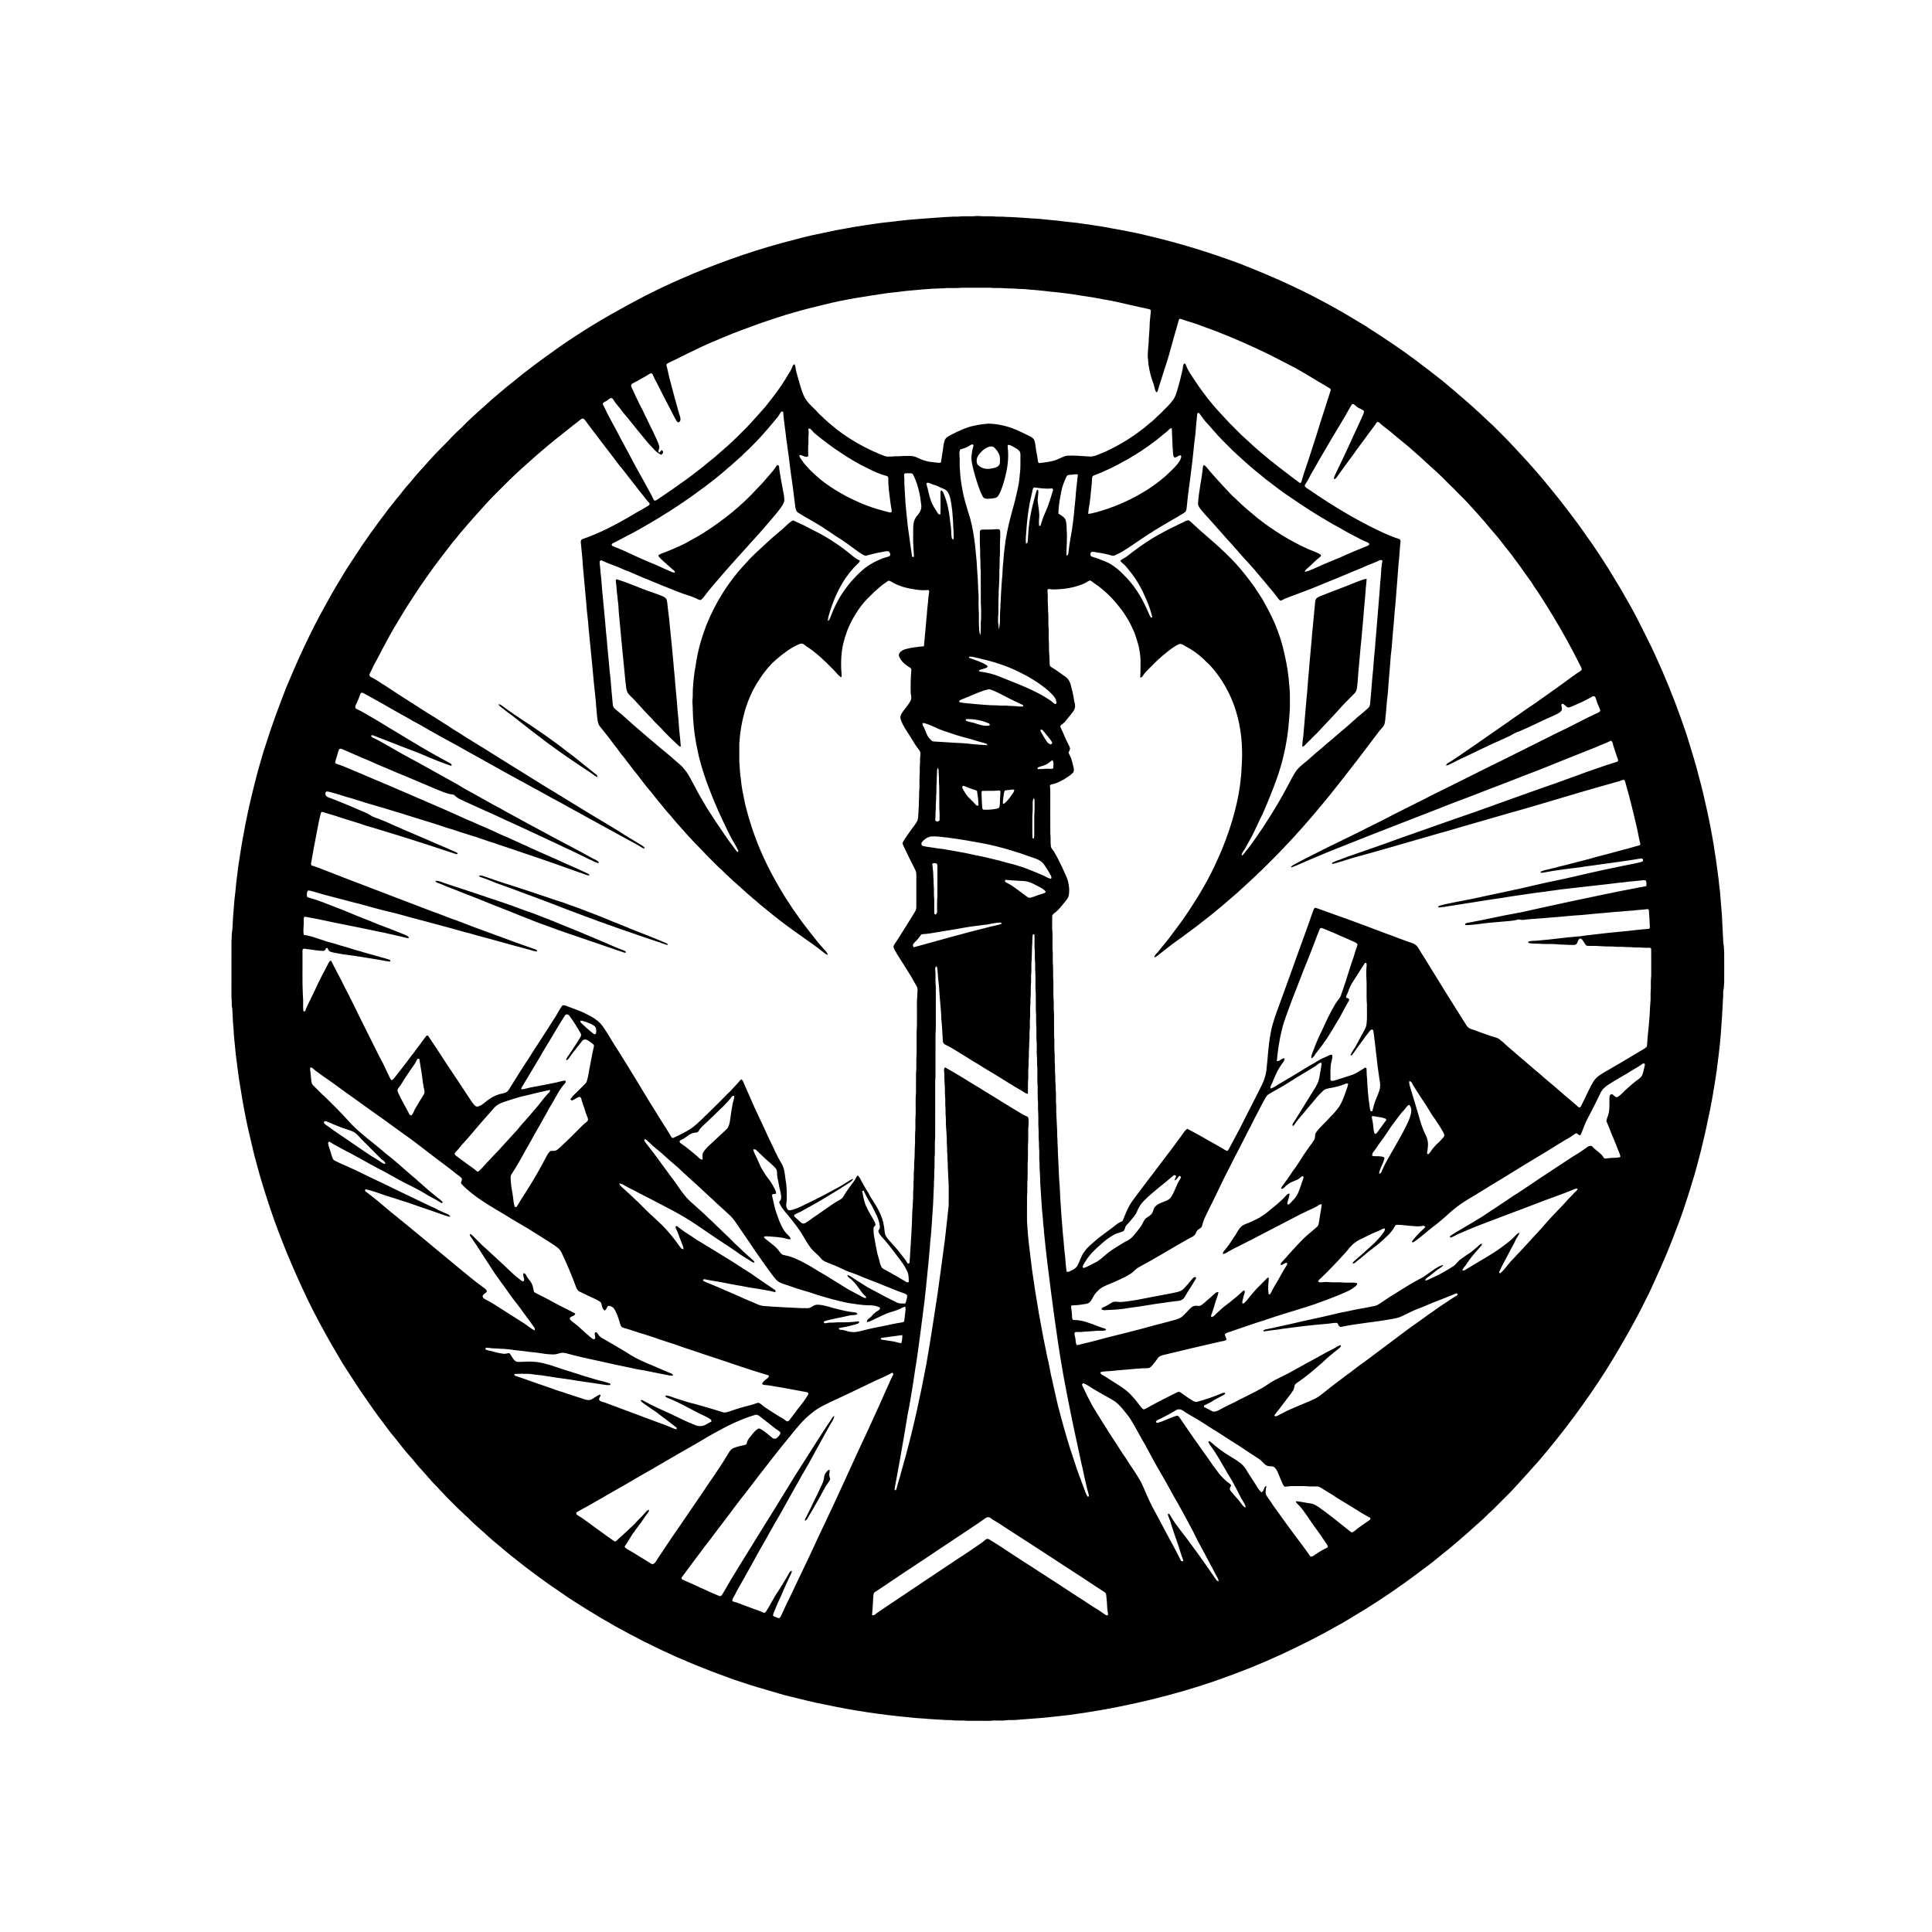 <svg xml:space="preserve" style="enable-background:new 0 0 4000 4000;" viewBox="0 0 4000 4000" y="0px" x="0px" xmlns:xlink="http://www.w3.org/1999/xlink" xmlns="http://www.w3.org/2000/svg" id="Layer_1" version="1.0">
<g>
	<g>
		<path d="M1986.35,448.26c7.84-0.91,15.76-0.28,23.64-0.43c6,0.24,11.95-1.13,17.96-0.52c9.62,1.13,19.34,0.01,28.99,0.7
			c8.65,1.26,17.45-0.1,26.12,1.1c14.02,0.14,27.99,1.46,41.99,2.22c11.85,1.18,23.8,1.15,35.62,2.74c10.72,1,21.44,2.03,32.16,3.09
			c16.67,2.55,33.55,3.37,50.19,6.19c12.16,1.25,24.11,3.9,36.26,5.27c15.55,2.66,30.99,5.89,46.56,8.46
			c16.99,3.66,34.16,6.55,50.97,11.01c64.32,15.02,127.54,34.54,189.45,57.52c38.79,15.3,77.39,31.23,115.01,49.25
			c47.74,22.63,94.02,48.26,139.05,75.88c6.06,3.49,11.85,7.4,17.66,11.3c32.58,20.68,64.53,42.38,95.45,65.48
			c17.92,13.36,35.46,27.24,53.13,40.95c15.15,12.47,30.01,25.29,44.8,38.19c20.52,17.41,40.02,35.95,59.63,54.35
			c13.53,13.8,27.63,27.06,40.64,41.35c5.49,6.17,11.51,11.85,16.89,18.13c8.28,9.34,17.08,18.21,25.22,27.69
			c5.5,6.21,10.73,12.67,16.28,18.85c7.05,7.97,13.34,16.57,20.35,24.58c12.9,15.52,25.35,31.42,37.47,47.55
			c11.76,15.34,23.48,30.73,34.2,46.83c17.16,23.14,32.69,47.43,48.21,71.67c9.95,17.01,20.7,33.53,30.41,50.68
			c11.3,19.53,22.48,39.16,32.58,59.36c8.7,16.97,17.05,34.13,25.53,51.22c8.12,16.56,15.19,33.61,22.86,50.38
			c18.74,43.12,35.32,87.14,50.28,131.7c8.95,29.68,18.74,59.14,26.04,89.29c6,21.76,11.17,43.74,15.89,65.81
			c10.69,47.83,18.46,96.29,24.37,144.93c0.9,11.68,3.02,23.22,3.71,34.92c1.06,12.37,1.73,24.77,3.02,37.12
			c0.79,19.33,2.16,38.63,2.9,57.97c2.42,13.83,1.91,27.95,1.97,41.96c-0.06,13.67,0.1,27.35-0.07,41.03
			c-0.67,4.84-0.05,9.82-1.3,14.59c-1.57,5.98-0.18,12.23-1.07,18.31c-1.29,26.34-2.95,52.65-5.05,78.95
			c-1.89,23.29-5.09,46.45-7.94,69.64c-5.31,36.81-11.54,73.49-19.75,109.78c-3.83,19.26-8.54,38.32-13.13,57.41
			c-5.78,22.23-11.33,44.54-18.47,66.39c-5.61,19.4-12.01,38.56-18.4,57.72c-7.29,21.54-15.86,42.62-23.93,63.87
			c-13.86,35.94-30.19,70.87-46.17,105.89c-9.28,17.78-17.72,35.98-27.33,53.6c-19.56,36.28-40.23,71.94-62.16,106.84
			c-42.29,66.4-89.45,129.62-140.68,189.37c-14.05,15.59-27.98,31.3-42.17,46.76c-12.03,13.62-25.16,26.2-37.96,39.08
			c-7.38,7.28-14.48,14.87-22.31,21.69c-12.73,13.32-27.22,24.77-40.68,37.33c-13.86,12.16-27.74,24.3-41.93,36.07
			c-14.88,11.43-28.96,23.88-44.04,35.04c-45.15,34.47-91.77,67.11-140.39,96.54c-17.17,10.23-34.02,21.02-51.78,30.23
			c-34.09,19.8-69.66,36.9-105.22,53.85c-19.37,8.72-38.7,17.57-58.38,25.56c-17.39,7.59-35.36,13.71-53.03,20.62
			c-84.43,31.71-172.17,54.03-260.79,70.36c-24.19,4.25-48.48,7.95-72.81,11.27c-23.6,2.43-47.14,5.64-70.83,7.16
			c-12.52,1.21-25.09,1.6-37.59,2.96c-6.76,0.82-13.59-0.23-20.33,0.61c-6.98,1.26-14.09,0.47-21.12,0.66
			c-6.03-0.29-11.99,0.81-18,0.65c-14-0.11-28,0.09-41.99-0.09c-10.98-1.33-22.09,0.34-33.03-1.4c-15.32,0.11-30.55-1.66-45.84-2.32
			c-13.25-1.35-26.59-1.51-39.8-3.28c-59.13-5.44-118.01-14.08-176.08-26.64c-23.33-4.27-46.29-10.29-69.32-15.91
			c-18.6-4.17-36.7-10.15-54.98-15.46c-21.55-5.8-42.66-13.11-63.87-20.01c-22.45-8.4-45.11-16.26-67.26-25.43
			c-17.9-6.74-35.25-14.8-52.94-22.06c-19.6-9.02-39.31-17.84-58.49-27.76c-9.52-4.15-18.52-9.36-27.71-14.18
			c-6.67-3.25-13.26-6.66-19.69-10.35c-9.56-5.47-19.56-10.13-28.82-16.09c-17.25-9.55-34.1-19.81-50.87-30.17
			c-16.85-10.68-33.97-21-50.2-32.63c-36.19-24.05-71.01-50.1-104.89-77.3c-8.56-7.11-17.34-13.94-25.62-21.36
			c-15.67-12.22-29.79-26.23-44.84-39.16c-7.15-6.17-13.91-12.75-20.53-19.47c-6-4.97-11.08-10.92-17.09-15.87
			c-7.61-7.4-15.02-15.01-22.56-22.48c-6.35-6-11.78-12.87-18.14-18.86c-5.42-6.55-11.97-12.04-17.42-18.56
			c-6.66-7.67-13.3-15.35-20.13-22.85c-7.7-7.71-13.99-16.65-21.26-24.74c-12.32-13.47-23.41-27.99-34.68-42.32
			c-8.88-10.24-16.86-21.19-24.83-32.13c-12.81-16.38-24.51-33.56-36.35-50.64c-3.67-5.97-8.34-11.25-11.85-17.3
			c-11.52-17.21-22.6-34.69-33.86-52.05c-10.6-18.43-21.88-36.49-32.03-55.17c-19.15-34.13-37.42-68.77-53.38-104.51
			c-28.57-61.71-53.84-124.99-74.25-189.87c-7.97-24.84-15.31-49.88-21.79-75.14c-3.55-12.05-5.79-24.43-9-36.56
			c-8.8-35.9-15.86-72.21-21.53-108.72c-4.36-23.79-6.79-47.86-10.02-71.81c-1.59-17.9-3.98-35.75-4.61-53.72
			c-1.6-13.42-1.66-26.92-2.53-40.39c-1.14-4.62-1.31-9.34-1.14-14.06c-1.01-10.98-0.45-22.01-0.59-33.01
			c0.04-31.01-0.08-62.02,0.06-93.03c0.76-5.56,0.22-11.18,0.84-16.71c1.31-5.68,0.99-11.52,1.56-17.27
			c0.38-11.6,1.5-23.13,2.42-34.69c0.7-11.49,1.83-22.96,3.39-34.37c0.96-12.58,2.4-25.13,4.22-37.61
			c0.98-11.97,3.49-23.71,4.98-35.6c3.28-22.16,7.58-44.14,11.56-66.18c7.15-36.06,15.81-71.81,25.19-107.36
			c5.23-18.28,10.18-36.64,16.21-54.68c12.68-40.84,27.78-80.89,43.24-120.75c23.76-57.01,49.45-113.3,79.53-167.29
			c10.51-19.34,21.37-38.49,32.92-57.22c9.36-16.03,19.45-31.61,29.83-47c20.31-31.62,42.32-62.11,65.11-91.98
			c4.97-7.25,11-13.68,16.23-20.74c4.74-6.54,10.39-12.34,15.18-18.84c6.07-8.18,12.9-15.74,19.6-23.39
			c11.03-14.18,23.73-26.94,35.45-40.53c13.13-14.86,27.13-28.88,41.2-42.84c6-6.99,12.66-13.35,19.19-19.82
			c7.21-6.09,13.57-13.1,20.32-19.69c14.12-13.91,29.26-26.73,43.94-40.05c9.04-8.7,19.03-16.32,28.49-24.54
			c6.14-5.55,12.67-10.65,19.19-15.74c29.83-24.81,61.05-47.88,92.74-70.27c15.9-11.65,32.5-22.29,49.01-33.03
			c42.4-27.55,86.72-51.97,131.41-75.56c18.06-9.1,36.11-18.22,54.6-26.45c15.2-7.46,31.04-13.51,46.48-20.46
			c69.16-28.77,140.17-53.25,212.88-71.39c23.26-6.52,46.92-11.46,70.59-16.27c10.21-2.35,20.53-4.21,30.86-5.98
			c23.95-4.8,48.17-7.99,72.32-11.56c13.7-2.01,27.56-2.76,41.25-4.88c30.87-3.56,61.89-5.34,92.88-7.61
			c4.43-0.57,8.92-0.17,13.37-0.71C1973.71,448.15,1980.06,449,1986.35,448.26z M1962.99,596.33c-5.02-0.1-9.98,0.91-15,0.74
			c-24.31,0.5-48.51,3.16-72.72,5.35c-11.88,1.67-23.83,2.85-35.76,4.09c-44.53,6.69-89.2,13.09-132.92,24.09
			c-21.31,5.1-42.6,10.38-63.63,16.58c-22.43,6.08-44.32,13.96-66.39,21.22c-27.5,9.86-54.98,19.84-81.89,31.26
			c-18.79,7.88-37.63,15.71-55.8,24.96c-17.6,7.87-34.46,17.32-52.01,25.32c-2.72,1.26-5.67,2.53-7.34,5.15
			c3.31,12.08,5.24,24.52,8.85,36.54c5.32,20.46,10.9,40.84,16.56,61.2c1.34,5.34,4.2,10.45,3.89,16.09
			c-0.2,2.72-2.42,6.69-5.64,5.21c-2.43-1.8-3.65-4.65-5.14-7.16c-9.04-17.38-17.99-34.8-27.08-52.15
			c-4.91-9.64-9.43-19.48-14.79-28.88c-2.25-3.94-3.34-8.5-6.03-12.17c-1.96-2.08-4.43-0.1-6.34,0.95
			c-6.77,4.42-14.07,7.92-20.9,12.22c-4.43,2.72-9.3,4.61-13.77,7.24c-2.35,1.31-3.24,4.33-1.96,6.71
			c6.23,14.17,12.95,28.11,19.89,41.95c4.25,7.07,7.08,14.85,11,22.11c4.44,9.72,9.39,19.19,14.03,28.82
			c4.25,9.9,9.75,19.32,12.68,29.74c1.35,3.57-1.31,6.89-1.52,10.41c-0.03,1.25,0.48,3.95,2.23,2.62c1.65-1.47,2.92-3.32,4.47-4.89
			c1.26,1.4,3.19,2.88,2.86,5.04c-0.44,2.2-2.35,3.57-3.82,5.07c-4.62-2.89-9.73-5.21-13.27-9.5c-5.3-6.32-11.51-11.81-16.64-18.29
			c-6.19-7.83-12.92-15.21-18.96-23.15c-6.58-8.66-13.89-16.74-20.43-25.43c-4.79-5.93-10.25-11.32-14.41-17.74
			c-4.36-6.2-10.07-11.37-13.91-17.95c-1.51-2.38-3.07-5.75-6.4-5.57c-2.9,0.6-4.98,2.91-7.31,4.56c-2.65,2.14-6.03,3.12-8.64,5.29
			c-1.83,1.94-0.45,4.49,0.68,6.39c3.06,5.14,5.09,10.8,7.9,16.09c9.61,18.57,20.05,36.71,29.46,55.39
			c4.87,7.99,8.57,16.62,13.48,24.6c12.63,25.3,27.08,49.62,40.48,74.51c3.68,7.25,8.16,14.1,11.26,21.65
			c0.94,1.73,2.19,4.63,4.68,3.77c2.92-0.88,5.16-3.09,7.72-4.68c9.72-6.14,19-12.94,28.55-19.35c17.38-12.6,35.31-24.5,51.93-38.13
			c5.47-4.56,11.54-8.38,16.76-13.26c7.47-6.58,15.79-12.16,22.99-19.06c7.17-6.53,14.78-12.55,21.9-19.14
			c13.99-12.29,26.79-25.83,40.05-38.9c13.36-14,26.01-28.66,38.87-43.13c4.61-6.01,9.22-12.02,13.97-17.93
			c12.57-16.15,24.13-33.12,34.23-50.93c3.25-4.42,5.41-9.48,7.43-14.55c0.71-1.51,2.63-4.31,4.2-2.03
			c2.03,4.74,1.61,10.13,3.21,15.04c3.7,12.28,6.62,24.81,10.82,36.95c2.41,7.71,5.64,15.22,10.22,21.91
			c7.47,9.79,17.29,17.44,25.21,26.84c2.03,2.29,4.53,4.08,6.72,6.22c9.95,10.13,21.08,19.02,32.1,27.94
			c29.8,22.73,63.07,40.79,98.05,54.17c4.84,1.62,10.06,0.88,15.07,0.81c7.3-0.97,14.68-0.06,21.99-1
			c9.91,0.12,20.54-1.58,29.71,3.19c9.77,4.85,20.29,8.5,31.22,9.35c5.98,0.43,11.96,2.17,17.98,1.23
			c1.29-7.21,2.51-14.43,3.45-21.7c1.66-8.09,1.69-16.51,4.46-24.36c2.02-5.74,7.81-8.67,12.81-11.41
			c15.56-7.73,31.32-15.83,48.54-19.13c9.82-2.17,19.8-3.59,29.85-4.2c10.12,0.23,20.23,1.61,30.09,3.93
			c18.11,4.05,34.94,12.13,51.43,20.41c4.48,2.25,9.49,4.37,12.29,8.78c2.19,4.5,2.57,9.62,3.32,14.52c1.03,9.62,3.58,19,4.64,28.63
			c0.39,1.97,0.35,5.5,3.19,5.39c12.27-1.62,24.87-2.55,36.45-7.3c7.25-2.63,13.86-7.28,21.7-8.08c13.94-0.53,27.86,0.65,41.77,1.53
			c13.53,2.11,25.63-5.74,37.85-10.2c20.53-9.77,40.43-20.96,59.13-33.93c8.42-6.61,17.56-12.29,25.48-19.53
			c5.73-5.29,12.43-9.47,17.74-15.22c4.14-4.55,9.11-8.21,13.35-12.65c8.1-8.25,16.71-16.15,23.44-25.59
			c4.49-5.97,6.31-13.29,8.64-20.24c4.28-14.27,7.82-28.74,11.1-43.26c0.99-3.92-0.09-8.99,3.53-11.74
			c2.03,0.03,2.72,2.33,3.44,3.88c4.21,11.55,11.7,21.45,18.35,31.68c11.07,16.66,22.88,32.86,35.82,48.13
			c11.34,13.92,24.04,26.61,36.1,39.9c7.96,8.02,15.98,16,23.98,24c13.17,11.84,25.91,24.15,39.47,35.56
			c25.85,22.38,53.34,42.78,80.6,63.39c1.28,1.32,3.67,0.92,4.29-0.88c6.07-22,14.35-43.33,21.03-65.16
			c5.79-18.19,11.93-36.28,17.27-54.61c7.21-21.9,14.03-43.94,21.12-65.88c0.61-2.6,2.96-6.16,0.07-8.18
			c-7.33-4.84-15.09-8.98-22.63-13.46c-16.67-10.04-33.23-20.27-50.31-29.6c-18.74-9.71-37.4-19.55-56.32-28.91
			c-35.72-17.32-72.08-33.37-109.16-47.59c-12.47-4.35-24.74-9.22-37.17-13.66c-10.22-3.85-20.94-6.09-31.06-10.17
			c-1.82-0.43-4.61-2-5.73,0.25c-1.63,2.85-1.89,6.23-2.87,9.32c-6.15,21-12.16,42.04-17.84,63.17
			c-3.78,14.1-9.03,27.75-13.13,41.75c-3.2,11.27-7.32,22.25-10.41,33.55c-0.53,1.35-1.02,3.28-2.87,2.9
			c-3.13-3.1-3.24-7.74-4.36-11.72c-1.17-5.17-3.2-10.06-4.93-15.03c-4.24-13.38-7.3-27.2-8.03-41.24
			c-1.18-8.2,0.06-16.44,0.4-24.64c1.21-7.74,0.84-15.57,1.6-23.35c0.47-8.33,1.42-16.63,1.43-24.98
			c0.32-9.06,1.89-18.03,2.48-27.05c0.23-3.12-3.08-3.7-5.38-4.25c-12.48-2.85-25.06-5.25-37.5-8.27c-17.75-4-35.39-8.59-53.4-11.28
			c-16.66-3.39-33.46-6.13-50.31-8.41c-19.83-3.42-39.81-5.93-59.85-7.71c-11.16-1.54-22.39-2.44-33.59-3.59
			c-10.61-0.46-21.14-2.26-31.77-2.22c-9.65-0.64-19.3-1.24-28.97-1.25c-10.94-1.38-22,0.09-32.95-1.2
			c-19.02-0.15-38.05-0.08-57.07-0.03C1982.33,596.76,1972.64,596.23,1962.99,596.33z M2796.36,841.37
			c-15.25,28.03-32.64,54.8-48.53,82.44c-9.98,17.08-20.05,34.1-29.69,51.37c-4.86,7.4-8.06,15.72-12.9,23.13
			c-1.45,2.45-3.45,4.7-4.05,7.54c1.86,4.61,7.23,6.1,10.89,9.01c24.83,17.15,50.22,33.51,76.35,48.62
			c14.72,8.91,30.1,16.65,45.22,24.87c20.13,10.12,40.33,20.36,61.9,27.13c2.97,0.59,4.59,3.46,4.11,6.38
			c-1.52,10.94-1.88,21.98-2.76,32.98c-1.58,12.88-2.36,25.84-3.32,38.77c-2.25,24.8-3.54,49.69-6.19,74.45
			c-1.69,24.29-4.42,48.48-6.02,72.77c-1.51,11.61-2.74,23.27-3.28,34.97c-1.21,14.71-2.61,29.42-3.69,44.15
			c-0.36,7.99-0.95,15.96-2.07,23.89c-1.61,12.7-1.94,25.51-3.62,38.2c-0.67,6.5-0.56,13.34-3.24,19.42
			c-3.49,5.98-9.08,10.36-12.86,16.14c-13.19,17.19-26.15,34.55-39.23,51.82c-19.81,25.49-39.44,51.12-59.7,76.26
			c-23.76,29.12-47.96,57.93-73.4,85.61c-14.42,15.25-28.44,30.87-43.39,45.6c-6.84,6.82-13.68,13.65-20.5,20.5
			c-5.54,5.81-11.92,10.73-17.35,16.66c-12.01,11-23.9,22.12-35.94,33.08c-14.67,12.66-29.14,25.55-44.22,37.72
			c-13.87,11.94-28.73,22.62-42.96,34.1c-8.85,6.87-18.15,13.11-26.93,20.05c-17.58,12.21-34.56,25.26-51.26,38.63
			c-2.4,1.89-4.88,3.78-7.85,4.63c0.43-5.77,6.09-8.86,9.16-13.22c8.21-10.78,17.28-20.87,25.29-31.79
			c12.51-16.26,24.53-32.88,35.99-49.9c22.31-33.68,43.02-68.57,59.44-105.52c12.8-27.51,23.46-55.98,32.01-85.08
			c6.86-23.68,12.55-47.76,15.68-72.23c1.2-11.15,2.91-22.27,2.97-33.51c2.93-35.35,0.84-71.28-7.84-105.74
			c-9.2-36.61-26.39-71.26-50.71-100.16c-4.21-4.79-8.2-9.79-13.22-13.76c-12.62-13.1-27.1-24.56-43.38-32.78
			c-4.42-2.28-8.79-6.7-14.15-4.97c-10.33,4.47-19.06,11.76-27.74,18.76c-9.46,7.46-18.34,15.64-26.73,24.29
			c-7.21,7.49-15.36,14.25-20.87,23.19c-1.02,1.95-3.04,2.83-5.13,2.97c0.86-12.6,0.73-25.23,0.63-37.85
			c-0.44-9.04-1.99-17.98-3.66-26.84c-2.59-9.73-5.65-19.34-9.06-28.81c-8.08-18.77-18.14-36.83-31.13-52.65
			c-14.32-18.57-31.31-35.16-50.73-48.35c-3.33-2.06-6.05-5.06-9.71-6.52c-4.7,1-8.24,4.78-12.69,6.49
			c-13.48,5.94-28.04,9.24-42.62,10.98c-9.46,0.42-18.98,2.09-28.39,0.4c-1.95-0.62-4.71,0.17-4.63,2.61
			c0.25,5.23,0.87,10.46,0.62,15.73c-0.39,9.03,0.87,18.01,0.62,27.05c0.88,7.62,0.69,15.29,0.66,22.95
			c-0.23,8.01,1.1,15.97,0.68,24c-0.45,11.02,0.95,21.98,0.61,33c0.63,7.97,0.65,15.97,1.31,23.95c0.31,4.02-1.21,9.36,2.98,11.89
			c10.53,6.27,20.23,13.82,30.34,20.74c5.27,3.55,8.33,9.49,10.13,15.44c2.86,10.1,5.24,20.34,6.82,30.72
			c0.82,6.11,3.67,12.28,1.84,18.47c-1.18,4.59-4.39,8.2-7.21,11.87c-4.48,5.51-8.82,11.13-13.38,16.56
			c-2.47,3.08-6.26,4.64-8.9,7.51c-1.23,1.99,0.31,4.12,1.03,6.03c5.19,10.4,9.07,21.41,14.53,31.69c1.65,3.24,3.37,6.53,4.13,10.15
			c-0.48,2.9-2.23,5.38-3.12,8.15c1.32,4.47,4.31,8.26,5.62,12.77c1.81,6.31,3.63,12.64,4.96,19.09c0.57,3.38,1,7.56-1.78,10.14
			c-5.11,5.39-11.7,9.02-17.79,13.15c-8,4.25-16.03,8.92-25.08,10.44c-2.24,0.19-5.03,1.57-4.44,4.26
			c1.02,7.28,0.54,14.64,0.63,21.97c0.06,25.32-0.11,50.65,0.09,75.98c1.18,8.61-0.02,17.34,1.13,25.96
			c0.2,4.27,3.97,7.01,5.97,10.5c5.86,9.71,11.1,19.81,15.9,30.09c4.53,10.14,9.74,20.03,13.26,30.59c2.59,10.16,3.98,21,1.71,31.35
			c-1.05,5.71-5.48,9.74-8.85,14.15c-6.1,7.52-11.96,15.44-19.82,21.24c-2.4,1.9-5.42,3.94-5.42,7.37
			c-0.19,8.26-0.06,16.54-0.04,24.81c1.24,12.28,0.5,24.64,0.68,36.97c-0.29,6.01,0.77,11.97,0.63,18
			c0.08,7.36-0.39,14.76,0.46,22.11c0.4,7.62-0.02,15.27,0.18,22.91c1.26,14.63,0.13,29.33,0.72,43.99
			c1.35,10.68-0.18,21.48,1.13,32.17c0.28,15.26-0.07,30.53,0.15,45.79c1.19,10.92,0.02,21.92,0.79,32.86
			c1.09,8.68-0.13,17.46,0.81,26.16c0.75,7.1-0.19,14.28,0.65,21.39c0.6,5.86-0.11,11.78,0.57,17.66c0.61,4.79,0.15,9.63,0.6,14.45
			c1.03,9.16-0.03,18.39,0.64,27.58c0.74,6.29,0.27,12.65,0.4,18.98c0.96,13.3,1.14,26.63,1.97,39.95
			c-0.2,5.99,0.16,11.96,0.63,17.95c-0.26,7.69,1.07,15.33,0.72,23.05c0.68,19.27,2.16,38.52,2.73,57.81
			c1.31,14.05,1.73,28.15,2.5,42.23c1.57,23.65,3.14,47.3,5.23,70.92c1.68,13.02,2.15,26.16,3.77,39.21
			c1.68,12.91,1.91,25.98,3.91,38.86c1.71,0.34,3.56,0.38,5.2-0.4c6.49-2.72,13.51-5.84,17.24-12.17
			c5.17-9.56,7.54-20.6,14.56-29.12c5.62-8.61,13.8-14.94,21.43-21.63c14.38-12.86,30.9-22.95,45.69-35.29
			c3.11-3,7.38-3.97,11.06-5.98c2.92-3.82,3.82-8.77,5.86-13.06c4.14-10.07,8.72-20.04,15.05-28.94
			c12.35-16.97,25.37-33.42,37.86-50.28c6.02-7.07,10.98-14.94,16.85-22.13c5.49-7.79,11.72-15.01,17.22-22.79
			c11.2-14.24,21.64-29.04,32.45-43.57c2.55-3.99,5.47-7.78,9.26-10.67c24.25,12.36,47.53,26.51,71.39,39.6
			c3.86,2.1,7.24,5.28,11.58,6.42c2.87-2.04,3.88-5.59,5.55-8.51c6.92-12.73,13.66-25.54,20.46-38.33
			c13.77-27.85,28.39-55.26,42.14-83.11c4.31-8.4,8.43-17,10.65-26.22c2.95-10.26,2.79-21.01,4.26-31.51
			c1.89-24.19,4.12-48.5,10.11-72.08c2.72-9.22,5.46-18.46,8.87-27.45c7.5-21.03,15.26-41.97,22.89-62.95
			c14.81-40.58,28.97-81.39,43.98-121.89c3.14-9.41,6.35-18.79,9.99-28.01c0.7-1.89,2.28-4.35,4.64-3.28
			c45.12,15.8,90.04,32.2,134.73,49.21c10.02,4.1,20.47,7.1,30.43,11.4c10.9,3.74,21.52,8.28,32.53,11.73
			c3.7,1.18,7.31,2.9,10.16,5.62c5.52,5.53,8.35,12.96,12.77,19.29c5.64,8.19,10.37,16.96,15.73,25.35
			c4.32,7.53,9.31,14.67,13.74,22.15c20.33,33.45,41.44,66.43,62.21,99.61c2.65,4.04,7.27,6.1,11.75,7.46
			c7.13,1.96,13.82,5.21,20.89,7.41c6.45,1.96,12.58,4.85,19.11,6.63c5.29,1.85,11.19,2.56,15.74,6.1
			c4.65,3.64,9.07,7.58,13.5,11.51c7.31,7.09,15.54,13.14,22.98,20.1c15.63,12.99,30.65,26.68,46.42,39.53
			c13.18,11.86,27.13,22.83,40.41,34.59c13.15,11.94,27.24,22.8,40.4,34.74c1.68,1.91,4.4,0.09,5.15-1.84
			c5.19-9.79,9.89-19.84,14.57-29.88c4.62-9.06,8.71-18.56,15.23-26.46c6.39-7.64,15.56-11.92,23.88-17.03
			c9.29-4.99,18.1-10.81,27.39-15.8c16.19-9.32,31.92-19.43,48.14-28.69c3.2-2.04,7.62-4.11,7.65-8.51
			c0.64-16.73,3.35-33.29,4.34-50c1.53-14.04,1.51-28.17,2.85-42.22c0.4-7.21-0.33-14.44,0.47-21.61
			c0.67-8.29-0.25-16.62,0.53-24.88c0.75-6.38,0.3-12.8,0.42-19.19c-0.09-13.59,0.16-27.18-0.1-40.75c0.04-3.42-4.19-3.07-6.52-3.04
			c-8.03,0.49-15.99-0.98-24.01-0.6c-5.37,0.27-10.66-0.79-15.99-0.72c-6.36,0.1-12.67-0.95-19.01-0.6c-6.04,0.35-12-0.73-18-0.66
			c-14.36,0.36-28.64-1.8-43-1.27c-3.09-0.21-7.11,0.65-9.21-2.15c-2.71-3.96-4.83-8.36-8.16-11.84c-1.23-1.16-3.41-1.7-4.71-0.48
			c-2.89,2.25-3.27,6.13-4.93,9.16c-1.13,2.22-3.74,3.17-6.07,3.3c-9.62,0.47-19.19-0.82-28.8-0.76
			c-11.98-1.47-24.04-1.14-36.07-1.2c-9.12-1.01-18.32-0.26-27.41-1.5c-1.63-0.11-2.37-1.8-3.27-2.82
			c7.09-3.35,15.09-1.52,22.59-2.89c26.42-2.03,52.63-6.19,79.05-8.22c8.4-0.27,16.63-2.22,25.01-2.99
			c25.59-3.16,51.25-5.86,76.94-8.19c15.29-1.97,30.65-3.32,46.01-4.76c1.44,0.11,2.53-0.95,2.89-2.32
			c-0.66-12.14-0.89-24.33-2.12-36.43c-0.42-2.01-2.71-2.3-4.32-1.9c-9.26,1.41-18.66,1.33-27.9,2.78
			c-7.77,0.37-15.5,1.07-23.21,1.9c-17.43,0.88-34.75,3.25-52.17,4.33c-15.39,1.53-30.77,3.22-46.21,4.04
			c-24,2.28-48.03,4.18-72.06,6.12c-11.49,0.93-23.04,1.38-34.45,3.08c-3.79,0.49-7.5-1.79-11.24-0.61
			c-5.3,1.64-10.82,2.22-16.29,2.79c-13.6,1.16-27.2,2.23-40.79,3.53c-13.08,1.16-26.02,3.58-39.13,4.45
			c-4.09,0.3-8.21,0.95-12.27,0.33c-0.12-0.55-0.36-1.64-0.47-2.19c3.77-3.38,9.29-2.68,13.94-3.85
			c10.53-2.43,21.26-3.87,31.77-6.39c23.85-5.07,47.75-9.93,71.76-14.17c33.01-7.64,66.19-14.5,99.28-21.77
			c46.67-9.79,93.29-19.94,140.18-28.67c6.01-1.64,12.35-1.7,18.31-3.61c0.4-3.44,0.68-7.04-0.62-10.3c-0.44-2.18-3.12-1.9-4.75-1.9
			c-8.38,0.85-16.73,1.99-25.12,2.59c-8.88,0.58-17.63,2.35-26.51,2.86c-36.55,4.61-73.21,8.14-109.77,12.61
			c-11.63,0.95-23.07,3.35-34.67,4.5c-12.08,2.06-24.32,2.96-36.4,5c-14.84,1.92-29.58,4.47-44.39,6.47
			c-21.23,3.74-42.63,6.31-63.87,9.9c-23.83,3.65-47.63,7.49-71.43,11.28c-4.6,0.05-9.19,2.25-13.71,0.6
			c0.78-1.15,1.51-2.56,3.05-2.83c10.63-3.25,21.64-5.01,32.48-7.42c11.09-1.89,22.04-4.46,33.14-6.36
			c45.91-10.17,92.08-19.14,137.8-30.17c23.36-5.7,47.1-9.64,70.46-15.35c24.15-5.83,48.45-11,72.7-16.4
			c10.35-2.05,20.72-4.1,31.02-6.46c13.45-2.89,27.1-4.92,40.38-8.57c2.02-0.43,4.11-2.17,3.39-4.47c-0.25-2.53-3.14-3.11-5.14-2.54
			c-30.03,5.25-60.29,8.84-90.45,13.14c-10.66,1.96-21.54,2.48-32.15,4.66c-26.44,3.2-52.89,6.35-79.05,11.42
			c-1.66,0.06-4.28,1.5-4.93-0.8c-1.03-1.52,1.75-1.7,2.57-2.43c4.72-2.27,10.07-2.5,15.04-4.06c5.68-1.72,11.63-2.43,17.29-4.27
			c6.19-2,12.63-3.03,18.9-4.75c20.16-5.55,40.6-10.01,60.62-16.05c20.21-5.47,40.57-10.42,60.71-16.17
			c9.22-1.99,18.05-5.37,27.25-7.48c1.75-0.4,4.44-1.36,3.81-3.66c-2.67-9.55-4.16-19.36-6.17-29.05
			c-5.39-23.72-11.15-47.36-17.27-70.9c-2.33-8.81-5.12-17.48-7.29-26.32c-0.76-2.24-1.01-5.27-3.47-6.28
			c-3.09,0.09-5.8,1.78-8.68,2.61c-37.32,10.61-74.69,21.06-111.83,32.32c-39.67,11.74-79.27,23.72-119.15,34.7
			c-42.02,12.41-84.25,24.03-126.22,36.59c-19.94,5.08-39.45,11.62-59.34,16.86c-43.26,12.51-86.49,25.13-129.93,36.98
			c-11.53,2.87-22.58,7.34-34.09,10.25c-4.78,1.39-9.46,3.15-14.39,3.88c-0.07-0.6-0.2-1.81-0.27-2.41
			c3.47-1.69,6.94-3.42,10.63-4.62c8.41-2.71,16.43-6.52,24.87-9.17c32.55-11.46,65.32-22.29,97.63-34.44
			c38.68-13.61,77.4-27.17,116.06-40.89c19.43-7.05,39.17-13.16,58.52-20.43c10.93-3.99,22.02-7.51,32.84-11.78
			c41.01-14.47,81.82-29.5,122.96-43.59c19.9-7.55,40.15-14.19,60-21.91c20.11-6.88,40.09-14.17,60.39-20.47
			c3.04-1.2,9.33-1.01,8.17-5.83c-3.53-9.09-6.23-18.46-9.41-27.66c-1.52-4.11-1.11-9.69-5.52-12.01
			c-10.26,5.39-21.43,8.78-31.85,13.82c-39.57,15.71-79.13,31.42-118.58,47.43c-29.27,10.8-58.09,22.77-87.33,33.67
			c-18.66,6.75-36.89,14.61-55.53,21.39c-21.14,8.25-42.55,15.82-63.52,24.49c-20.06,7.53-39.85,15.73-59.92,23.23
			c-38.73,15.35-77.75,29.98-116.36,45.62c-19.39,8.02-39.13,15.18-58.46,23.36c-18.64,7.52-37.03,15.68-55.45,23.72
			c-5.17,1.77-9.97,4.59-15.34,5.74c0.47-3.22,3.82-4.34,6.22-5.88c8.82-4.44,17.28-9.56,26.21-13.8
			c18.06-8.84,35.72-18.49,53.96-26.96c18.39-8.94,36.66-18.12,55.07-27.01c15.04-7.69,30.11-15.35,45.35-22.66
			c19.55-10.24,39.2-20.27,59-30.05c14.53-7.48,29.38-14.36,43.74-22.18c38.02-18.43,75.66-37.64,113.49-56.44
			c50.3-24.45,100.1-49.95,150.21-74.78c19.88-9.12,39.12-19.55,58.67-29.33c7.86-3.38,15.32-7.63,23.22-10.93
			c2.17-1.01,4.77-2.25,5.2-4.91c-1.16-5.06-3.89-9.56-5.68-14.38c-1.87-4.16-2.58-8.72-4.46-12.85c-0.87-2.38-4.1-3.2-6.08-1.75
			c-4.72,2.64-9.36,5.41-14.33,7.54c-9.12,5.32-19.1,8.88-28.69,13.21c-2.86,0.89-6.07,3.02-8.97,1.32
			c-3.48-1.76-5.69-5.21-9.1-7.02c-1.82-0.34-3.92,1.66-3.14,3.49c0.68,3.75,2.37,8.37-0.63,11.57c-4.9,5.67-12.36,7.75-18.84,11
			c-21.5,9.24-42.17,20.26-63.74,29.35c-5.93,2.8-12.47,4.29-17.98,7.94c-4.76,3.19-10.17,5.12-15.25,7.67
			c-9.58,4.63-19.46,8.59-29.11,13.06c-18.27,8.76-36.57,17.45-54.82,26.25c-8.96,3.81-17.47,8.55-26.21,12.8
			c-4.05,1.72-7.78,4.46-12.3,4.7c1.09-4.61,6.23-5.99,9.72-8.4c18.16-11.66,35.62-24.35,53.52-36.41
			c21.98-15.38,44.15-30.52,66.12-45.93c8.71-6.75,18.2-12.4,27.01-19.01c14.07-9.99,28.74-19.1,42.56-29.44
			c18.93-13.34,37.86-26.67,56.46-40.46c6.91-4.76,13.34-10.21,20.63-14.41c2.03-1.47,5.12-2.89,4.91-5.86
			c-0.91-3.61-3.09-6.73-4.62-10.07c-16.78-33.9-35.31-66.9-54.75-99.33c-10.66-16.98-20.89-34.22-32.09-50.85
			c-6.39-8.73-11.51-18.35-18.17-26.88c-12.07-17.49-24.69-34.58-37.42-51.59c-11.84-14.49-22.77-29.74-35.19-43.76
			c-6.59-7.13-12.39-14.92-18.72-22.26c-12.94-14.42-25.66-29.03-38.91-43.14c-6.16-6.18-12.39-12.3-18.51-18.51
			c-6.26-7.39-13.94-13.38-20.5-20.49c-13.43-13.95-27.81-26.9-42.27-39.75c-12.26-11.78-25.31-22.68-38-33.98
			c-9.13-7.94-18.82-15.19-28-23.05c-8.31-7.44-17.31-14.04-26.04-20.93c-2.95-2.18-5.04-5.64-8.58-6.85
			c-3.62,0.41-4.67,4.37-6.6,6.84c-9.76,13.25-19.73,26.34-29.32,39.72c-4.04,5.89-8.77,11.26-12.58,17.31
			c-11.64,16.02-23.64,31.78-35.03,47.98c-2.16,2.62-3.7,6.99-7.87,6.12c0.27-5.38,3.59-9.77,5.5-14.62
			c9.59-20.09,19.41-40.08,28.52-60.4c8.81-20.01,18.67-39.54,27.19-59.68c0.64-2.12,2.07-5.01,0.18-6.85
			c-4.53-3.34-10.29-4.62-14.57-8.34c-2.19-1.68-3.91-4.02-6.45-5.13C2798.97,836.23,2797.5,839.16,2796.36,841.37z M1617.42,852.42
			c-1.46,1.59-2.46,3.51-3.55,5.36c-3.75,6.98-9.83,12.25-14.52,18.56c-14.5,17.41-29.61,34.35-45.78,50.23
			c-5.71,5.97-12.19,11.12-17.82,17.17c-27.82,25.4-56.49,49.98-87.23,71.81c-41.29,30.68-84.95,58.05-129.88,83.07
			c-8.64,5.23-17.98,9.16-26.74,14.18c-7.83,4.33-15.86,8.29-23.82,12.35c-2.52,1.1-1.87,4.47,0.45,5.36
			c18.3,7.32,36.28,15.43,54.06,23.94c12.51,5.7,25.25,10.87,37.94,16.17c10.26,4.75,20.55,9.45,30.98,13.84
			c1.85,0.92,3.9,1.12,5.97,0.95c-0.51-1.44-0.48-3.2-1.89-4.07c-6.21-4.72-11.63-10.36-17.59-15.38
			c-4.45-4.2-9.38-7.94-13.28-12.69c-0.99-1.18-2.22-2.95-0.74-4.27c4.17-2.99,9.37-4,14.02-6.05
			c17.86-7.24,35.83-14.52,52.39-24.48c9.3-5.36,18.99-10.08,27.84-16.2c39.97-25.59,77.38-55.53,109.31-90.72
			c7.69-7.66,15-15.7,21.96-24.03c5.73-6.99,12.23-13.39,16.91-21.18c1.07-1.77,2.86-4.3,5.24-3c1.95,2.63,1.39,6.17,1.99,9.25
			c2.01,13.13,4.27,26.23,6.82,39.27c1.41,8.57,4.04,17.14,3.14,25.92c-1.23,5.33-4.6,9.83-7.57,14.32
			c-10.82,14.36-23.01,27.61-34.62,41.33c-11.34,13.59-23.79,26.21-35.33,39.64c-26.74,29.28-53.1,58.94-78.52,89.38
			c-5.27,6.5-9.82,13.69-15.92,19.44c-3.92,1.19-7.56-1.93-11.04-3.36c-11.99-5.21-24.77-8.33-36.85-13.3
			c-19.12-7.31-37.99-15.21-56.94-22.93c-7.16-3.37-14.78-5.63-21.91-9.08c-10.89-4.47-21.41-9.81-32.55-13.63
			c-15.17-7.29-31.44-11.94-46.61-19.19c-1.88-1-4.3,0.88-4.2,2.9c-0.22,4.29,0.8,8.51,1.1,12.78c0.46,6.68,1.09,13.35,1.95,20
			c2.83,37.97,7.23,75.79,10.22,113.75c0.99,9.35,2,18.7,2.63,28.08c1.11,14.43,3,28.77,4.05,43.2c0.65,10.65,2.51,21.18,3.21,31.82
			c1.01,12.13,1.84,24.28,3.18,36.39c0.56,4.85,0.31,9.95,2.15,14.57c2.24,3.4,5.63,5.8,8.7,8.41
			c13.5,10.73,25.79,22.87,38.98,33.96c16.3,14.05,32.49,28.23,49.1,41.93c14.03,11.25,27.52,23.14,41.09,34.93
			c4.45,3.54,7.84,8.16,11.45,12.51c8.03,10.2,13.06,22.28,19.5,33.46c7.76,15.29,16.6,29.97,25.31,44.72
			c12.12,19.08,24.72,37.85,37.56,56.45c6.64,10.24,14.5,19.59,21.35,29.69c1.1,1.48,2.3,2.98,3.93,3.97
			c2.1-0.23,1.86-2.69,1.06-4.05c-6.47-12.32-14.05-24.05-20-36.65c-14.07-28.6-27.5-57.55-38.68-87.42
			c-8.27-20.66-15.1-41.87-20.91-63.35c-2.9-11-4.78-22.23-7.24-33.32c-4.05-22.83-6.54-45.95-6.98-69.12
			c0.43-7.69-1.4-15.33-0.39-23c0.72-5.66,0.21-11.36,0.43-17.04c0.98-18.18,2.79-36.37,6.34-54.24
			c3.67-26.64,11.06-52.67,20.43-77.84c14.41-36.75,33.84-71.63,58.15-102.76c10.55-13.94,22.69-26.58,34.43-39.5
			c13.97-14.03,29.01-26.96,43.34-40.62c7.58-6.79,15.59-13.08,23.26-19.76c6.86-6,13-13,20.83-17.76
			c3.93,0.59,7.26,3.09,10.92,4.53c10.76,4.57,21.1,10.05,31.4,15.55c25.51,12.4,49.48,27.78,71.8,45.25
			c8.02,6.24,15.3,13.77,24.91,17.63c-0.09,3.89-3.74,5.98-6.08,8.57c-9.06,8.4-16.38,18.41-23.66,28.32
			c-13.68,20.51-23.93,43.2-31.4,66.66c-2.15,7.01-4.66,14.07-5.2,21.41c0.62-0.34,1.85-1.02,2.47-1.37
			c2.45-3.8,3.65-8.24,5.53-12.32c7.65-19.68,17.71-38.49,30.58-55.25c5.04-7.21,10.81-13.88,17-20.11
			c4.52-5.81,10.46-10.21,15.63-15.38c7.62-6.97,16.39-12.49,25.41-17.44c7.87-3.61,15.66-7.58,24.08-9.76
			c2.58-0.77,5.3-1.29,7.65-2.67c2.31-3.21,0.34-7.59-2.51-9.69c-5.84-1-11.43,1.43-17.13,2.13c-10.3,1.58-20.26,4.77-30.33,7.19
			c-5.49-1.45-10.03-5.15-14.74-8.14c-15.91-11.52-31.44-23.63-48.4-33.59c-8.87-6.63-18.44-12.22-27.59-18.44
			c-15.83-10.49-33.01-18.73-48.89-29.12c-4.64-2.75-5.54-8.39-6.09-13.28c-0.58-5.86-1.64-11.65-2.26-17.49
			c-2.64-24.48-6.92-48.75-9.65-73.22c-2.49-21.47-6.07-42.79-8.46-64.27c-1.59-13.67-3.86-27.26-4.66-41.01
			C1620.05,852.21,1618.7,852.09,1617.42,852.42z M2478.73,857.46c-1.43,13.44-2.71,26.9-3.72,40.39
			c-3.43,25.36-5.18,50.93-8.79,76.28c-2.55,23.57-6.64,46.94-8.65,70.57c-0.8,4.93-0.29,10.45-3.11,14.8
			c-4.27,3.55-9.32,6.05-13.99,9.04c-9.66,5.59-19.25,11.3-28.92,16.85c-25.81,14.71-50.23,31.65-74.75,48.37
			c-9.61,6-19.12,12.36-29.75,16.44c-3.69,1.5-7.4-0.76-10.95-1.56c-10.35-2.67-20.88-4.55-31.45-5.98
			c-2.19-0.05-5.52-0.9-6.45,1.79c-0.7,2.44-1.16,6.41,1.71,7.62c5.21,2.43,11,3.29,16.26,5.64c7.93,3.42,16.36,5.85,23.73,10.47
			c9.5,5.85,18.12,13.04,25.78,21.14c20.96,20.07,36.85,44.95,48.5,71.42c3.1,5.91,4.85,12.58,8.86,17.98
			c3.46,0.59,2.02-3.09,1.63-5.07c-4.03-15.64-10.16-30.66-17.17-45.18c-9.12-20.57-22.19-39.14-36.77-56.18
			c-3.04-3.68-7.31-6.1-10.23-9.86c-0.93-0.97-0.51-2.56,0.69-3.07c4.33-3.15,9.34-5.27,13.52-8.66
			c15.97-12.57,32.47-24.5,49.73-35.23c16.71-9.91,33.74-19.33,51.38-27.48c5.38-3.36,11.59-5,16.98-8.35
			c2.89-1.56,6.64-3.4,9.77-1.35c4.22,2.72,7.25,6.86,11.22,9.93c13.42,12.62,27.71,24.27,41.41,36.59
			c15.12,13.49,30,27.33,43.61,42.37c13.67,14.85,25.87,30.97,37.82,47.23c5.46,8.21,10.89,16.45,16.2,24.77
			c9.58,16.77,18.75,33.8,26.39,51.55c8.97,20.84,15.81,42.59,20.44,64.8c5.12,21.41,8.34,43.23,9.8,65.19
			c1.58,13.37,1.03,26.84,1.13,40.27c0.23,9.28-1.2,18.48-1.57,27.74c-1.81,26.01-5.69,51.88-11.85,77.22
			c-6.92,29.01-17.11,57.14-28.52,84.66c-4.65,11.56-9.29,23.14-14.49,34.46c-4.84,9.32-9.14,18.9-13.58,28.42
			c-6.97,15.6-15.49,30.42-23.96,45.23c-2.33,4.01-6.32,7.57-5.77,12.64c4.08-1.57,5.78-5.86,8.47-8.96
			c9.82-11.43,18.17-24.01,26.71-36.39c4.53-6.81,9.44-13.36,13.59-20.42c16.95-25.83,32.78-52.41,47.16-79.76
			c5.03-9.51,9.82-19.19,15.75-28.18c5.41-7.88,12.94-13.89,20.31-19.83c7.38-5.89,14.01-12.64,21.3-18.64
			c6.54-5.81,13.69-10.92,19.99-17.03c8.21-7.14,16.82-13.82,24.88-21.16c4.97-4.68,10.5-8.73,15.65-13.21
			c8.51-7.18,16.61-14.83,25.01-22.14c7.9-6.38,15.65-12.98,23.14-19.85c2.73-2.19,3.37-5.7,3.87-8.96
			c2.48-24.24,3.74-48.62,6.42-72.84c0.84-11.9,1.73-23.8,2.96-35.66c1.37-9.91,1.32-19.94,2.53-29.86
			c2.24-27.82,4.67-55.62,6.85-83.45c1.32-12.99,1.59-26.07,3.2-39.03c0.92-11.73,0.96-23.63,3.57-35.13
			c-1.57-0.81-3.34-2.06-5.08-1.09c-11.53,5.62-23.8,9.49-35.38,15c-35.8,14.88-71.52,29.95-107.5,44.36
			c-17.68,6.75-35.48,13.19-53.1,20.06c-3.66,1.16-6.71,4.45-10.66,4.36c-3.68-2.72-5.58-7.12-8.68-10.4
			c-7.22-9.68-15.51-18.48-22.97-27.97c-6.99-8.66-14.7-16.72-21.47-25.55c-11.5-13.17-23.81-25.61-34.92-39.1
			c-7.36-7.66-13.94-16.01-21.33-23.63c-12.98-15.01-26.41-29.6-39.5-44.51c-5.71-5.67-10.84-11.89-15.91-18.12
			c-2.71-3.56-5.63-7.55-5.29-12.26c1.47-25.43,7.87-50.26,10.12-75.62c0.04-1.81,1.96-4.47,3.8-2.7c4.3,3.7,7.4,8.61,11.24,12.79
			c6.78,7.5,13.31,15.23,20.24,22.59c6.29,7.4,13.35,14.06,19.72,21.38c4.64,4.69,9.2,9.48,14.27,13.73
			c14.36,14.37,30.19,27.18,45.8,40.16c31.85,24.77,66.43,46.17,103.25,62.73c8.31,3.12,16.62,6.38,24.45,10.6
			c1.63,0.66,2.36,3.26,0.89,4.44c-9.87,7.38-18,16.74-27.41,24.67c-2.22,1.95-5.39,3.77-4.98,7.21c6.33-1.08,12.06-4.18,18.04-6.39
			c18.76-8.84,38.08-16.45,57.19-24.49c18.19-8.58,36.98-15.78,55.51-23.56c1.83-0.59,3.32-3.2,1.6-4.69
			c-3.13-2.49-7.12-3.53-10.65-5.3c-6.96-2.71-13.17-6.91-19.89-10.09c-13.28-6.4-25.66-14.44-38.69-21.29
			c-7.46-3.78-14.39-8.46-21.66-12.54c-24.41-14.12-47.9-29.77-71.15-45.71c-18.16-11.55-34.76-25.32-51.99-38.14
			c-7.56-6.09-14.89-12.45-22.54-18.4c-15.25-12.68-29.8-26.16-44.36-39.62c-7.51-7.49-14.97-15.02-22.5-22.49
			c-12.25-12.13-22.87-25.76-34.67-38.29c-4.84-5.35-8.42-11.65-12.97-17.17C2481.63,853.67,2478.52,855.02,2478.73,857.46z
			 M1197.93,871.94c-8.99,6.6-17.53,13.78-26.3,20.66c-27.29,21.21-53.8,43.43-79.43,66.61c-16.63,14.67-32.86,29.77-48.45,45.54
			c-11.64,11.69-23.49,23.2-34.68,35.32c-19.74,21.61-39.16,43.53-58.04,65.9c-4.76,6.22-9.67,12.33-14.87,18.19
			c-12.69,16.33-25.24,32.78-37.67,49.3c-12.81,17.95-25.65,35.87-37.72,54.32c-8.96,14.05-18.36,27.81-26.89,42.13
			c-12.03,20.1-24.36,40.06-35.15,60.88c-8.56,15.42-16.2,31.32-24.92,46.65c-2.54,5.77-5.38,11.39-8.15,17.05
			c-1.62,2.62-0.49,6.29,2.47,7.32c11.41,5.58,21.59,13.21,32.44,19.74c16,10.68,32.09,21.22,48.39,31.44
			c16.21,10.08,31.98,20.86,48.41,30.61c8.3,4.96,16.16,10.61,24.48,15.56c7.92,4.63,15.18,10.29,23.17,14.81
			c9.93,5.6,18.95,12.68,28.97,18.14c7.57,4.72,15.01,9.65,22.78,14.05c34.12,21.68,68.69,42.65,102.92,64.15
			c16.2,10.17,32.44,20.3,48.91,30.04c32.55,19.79,64.78,40.12,97.65,59.41c16,10.03,32.56,19.17,48.24,29.72
			c10.28,6.43,20.9,12.31,31.09,18.91c3.43,2.28,8.14,3.84,9.32,8.29c-1.8-0.24-3.62-0.42-5.14-1.41
			c-6.98-4.07-13.72-8.56-21.01-12.05c-44.37-24.28-88.77-48.51-133.03-72.98c-16.3-9.52-33.32-17.74-49.61-27.26
			c-27.08-14.5-53.81-29.63-80.85-44.2c-25.96-14.32-51.63-29.16-77.66-43.35c-26.56-15.3-53.86-29.26-80.39-44.6
			c-8.34-4.64-16.38-9.78-24.88-14.13c-9.65-4.89-18.7-10.85-28.29-15.84c-10.91-6.09-21.84-12.12-32.61-18.43
			c-15.52-9.32-31.69-17.47-47.38-26.48c-2.04-1.1-4.98-2.96-6.94-0.74c-2,2.95-2.62,6.56-4.03,9.8
			c-2.02,5.42-4.89,10.47-6.99,15.85c-1.18,2.68-0.38,6.42,2.75,7.29c11.01,4.86,21,11.62,31.53,17.38
			c16.51,9.41,32.41,19.84,48.88,29.33c36.35,22.21,72.9,44.19,110.5,64.23c2.5,1.29,7.16,3.09,4.52,6.55
			c-16.63-5.59-32.98-11.99-49.12-18.87c-20.6-9.36-42.08-16.54-63.05-24.98c-15.99-6.47-32.21-12.34-48.23-18.73
			c-1.8-0.72-5.06-1.96-5.48,0.95c2.43,4.02,7.63,4.83,11.48,7.05c18.43,9.64,36.14,20.57,54.34,30.64
			c35.75,19.06,70.87,39.25,106.41,58.7c8.82,4.65,16.99,10.41,25.78,15.13c24.54,12.96,48.25,27.44,72.92,40.14
			c10.1,6.1,20.67,11.34,30.98,17.07c17.27,9.86,34.92,19.03,52.45,28.4c34.72,19.18,70.24,36.87,104.8,56.35
			c3.43,1.9,7.26,3.16,10.37,5.62c1.51,0.86,1.36,2.69,1.61,4.23c-7.45-1.84-14-6.08-21.06-8.95c-16.43-7.84-32.58-16.3-49.27-23.6
			c-10.02-4.6-19.81-9.69-29.88-14.17c-18.24-8.35-36.25-17.21-54.55-25.43c-18.31-8.79-37.11-16.5-55.31-25.52
			c-21.31-9.37-42.4-19.2-63.64-28.73c-7.93-4.22-17.03-6.72-23.51-13.24c-1.57-1.67-3.64-2.72-5.92-2.85
			c-10.78-1.11-20.59-6.01-30.61-9.74c-19.16-7.99-38.21-16.2-57.31-24.31c-16.34-6.68-32.63-13.46-48.82-20.5
			c-12.31-4.73-24.16-10.56-36.3-15.68c-18.57-7.56-36.78-15.93-55.21-23.78c-2.01-0.99-5.07-1.21-6.2,1.14
			c-2.87,6.35-3.99,13.32-6.33,19.88c-0.62,2.89-2.45,6.24-0.58,9.04c6.36,2.2,12.9,4,19.03,6.89c21.28,8.58,42.21,17.97,63.4,26.78
			c19.07,7.82,37.9,16.24,56.89,24.24c38.27,16.75,76.82,32.87,114.91,50.04c9.03,4.45,18.33,8.34,27.64,12.18
			c17.68,8.15,35.86,15.16,53.36,23.7c9.76,4.86,20.07,8.46,29.85,13.26c8.02,3.5,15.84,7.43,23.9,10.85
			c7.09,2.71,13.62,6.66,20.67,9.49c21.17,9.61,42.63,18.59,63.72,28.38c16.17,7.03,32.28,14.21,48.23,21.73
			c2.01,0.69,3.44,2.27,3.46,4.51c-7.19-1.05-13.54-4.9-20.55-6.61c-18.99-6.57-37.78-13.7-56.8-20.18
			c-18.3-6.62-36.86-12.46-55.21-18.88c-18.87-6.56-37.81-12.86-56.79-19.08c-9.05-3.55-18.53-5.81-27.59-9.32
			c-21.67-7.75-43.91-13.74-65.63-21.31c-8.8-2.73-17.74-5.02-26.34-8.38c-22.36-7.41-45-13.89-67.44-21.03
			c-9.52-3.44-19.36-5.88-29.01-8.92c-19.42-6.28-39.15-11.49-58.66-17.47c-12.94-4.04-25.78-8.44-38.91-11.87
			c-9.49-2.95-18.88-6.23-28.54-8.58c-4.14-0.96-8.22-2.75-12.51-2.56c-3.25,1.3-2.63,5.85-1.47,8.48
			c2.92,3.75,7.91,4.46,12.09,6.12c17.06,6.8,34.13,13.58,51,20.85c9.89,4.91,20.71,7.94,29.94,14.13
			c7.24,4.89,16.14,6.1,23.86,10.01c10.54,3.96,20.51,9.21,30.95,13.41c26.71,12.09,53.96,22.94,80.7,34.96
			c10.98,4.89,22.26,9.08,33.1,14.29c3.59,1.74,7.59,2.78,10.8,5.23c1.28,2.94-2.04,2.19-3.78,1.78
			c-40.57-13.46-81.21-26.78-122.07-39.38c-20.79-6.06-41.31-13.04-62.22-18.7c-19.4-7.15-39.46-12.23-58.99-18.96
			c-10.35-3.6-20.98-6.28-31.41-9.62c-1.7-0.81-3.89-0.04-4.27,1.92c-3.83,14.99-6.74,30.21-9.52,45.44
			c-3.93,19.35-7.28,38.82-10.71,58.27c-0.34,1.76-0.33,4.43,1.77,5.13c4.18,1.53,8.55,2.55,12.72,4.15
			c17.5,6.98,35.14,13.58,52.64,20.55c60.8,23.09,121.54,46.35,182.24,69.7c17.7,5.98,34.81,13.57,52.54,19.44
			c39.99,15.87,80.71,29.82,120.95,45.04c14.14,4.82,28.19,9.92,42.28,14.91c2.02,0.34,2.62,2.25,2.91,4.05
			c-5.44,0.11-10.39-2.38-15.57-3.59c-35.57-9.12-70.77-19.6-106.29-28.89c-9.25-2.38-18.29-5.48-27.62-7.52
			c-33.09-9.6-66.47-18.12-99.72-27.18c-18.02-4.34-35.65-10.15-53.73-14.25c-20.51-4.62-40.68-10.56-60.95-16.07
			c-23.01-5.56-45.74-12.14-68.71-17.84c-12.75-3.11-25.16-7.46-37.91-10.6c-1.56-0.29-3.81-0.82-4.77,0.88
			c-1.78,3.22-1.74,7.1-1.36,10.67c0.81,2.94,4.51,2.95,6.93,3.71c16.14,4.48,31.6,11.02,47.24,16.95
			c20.38,7.72,40.41,16.28,60.6,24.48c8.15,3.02,16.29,6.08,24.23,9.64c13.05,5.69,26.64,9.97,39.8,15.4
			c9.2,3.81,18.61,7.13,27.66,11.31c1.97,0.79,3.54,2.28,4.71,4.05c-1.45,2.4-4.1,0.81-6.2,0.5c-12.63-3.37-25.49-5.74-38.17-8.92
			c-9.79-2.48-19.81-3.83-29.62-6.21c-36.42-7.77-73.06-14.52-109.45-22.48c-9.87-2.29-19.9-3.76-29.84-5.69
			c-1.65-0.42-4.24-0.47-4.27,1.86c-0.8,5.92,0.18,11.94-0.59,17.89c-0.35,5.85-0.85,11.85,0.43,17.64
			c13.17,1.36,25.43,6.61,38.03,10.35c8.72,3.45,17.9,5.47,26.91,7.99c12.11,4.32,24.76,6.88,36.85,11.24
			c7.43,2.55,15.18,3.98,22.58,6.59c13.15,3.93,26.51,7.12,39.63,11.13c5.03,1.65,10.39,2.37,15.1,4.93
			c-0.11,0.75-0.34,2.27-0.45,3.02c-7-0.58-13.8-2.39-20.73-3.42c-25.82-4.22-51.62-8.68-77.58-11.89
			c-5.03-0.72-9.96-1.96-14.98-2.67c-4.08-0.71-8.25-1.46-11.97-3.35c-2.24-1.69-3.17-4.47-4.44-6.84
			c-0.69,0.04-2.06,0.11-2.75,0.14c-1.16,2.72-2.72,6.04-6.24,5.82c-10.72,0.07-21.25-2.57-31.9-3.5c-3.23-0.15-6.97-2.25-9.89-0.11
			c-1.42,1.9-0.69,4.58-0.9,6.84c0.4,29.67-0.74,59.39,0.81,89.04c1.34,10.89-0.25,21.91,1.02,32.8c1.19-0.07,2.39-0.1,3.59-0.07
			c1.81-5.08,3.73-10.11,6.27-14.86c4.29-8.93,8.61-17.83,13.04-26.68c5.6-12.06,11.14-24.16,17.35-35.92
			c3.56-6.43,7.2-12.81,10.31-19.46c1.62-3.1,3.02-7.01,6.8-7.93c6.9,13.59,13.89,27.14,21.05,40.6
			c5.16,10.41,10.26,20.87,15.86,31.06c2.92,6.86,6.77,13.25,9.95,19.99c13.44,28.08,27.76,55.73,41.43,83.7
			c6.58,12.71,12.62,25.71,19.59,38.23c4.11,9.14,8.66,18.08,13,27.12c1.11,2.24,1.86,4.83,3.83,6.54c2.2,0.64,3.68-1.61,5.11-2.87
			c12.53-15.84,25.07-31.69,36.93-48.05c5.77-6.36,9.97-13.91,15.55-20.42c4.75-6.6,9.54-13.19,14.51-19.61
			c1.27-2.06,3.89-1.23,4.9,0.63c7.95,12.04,16.14,23.92,23.95,36.06c7.5,12.05,15.57,23.74,23.45,35.56
			c13.22,20.35,27.06,40.31,40.15,60.75c2.81,4.12,5.61,8.38,9.48,11.6c2.67,2.31,6.47,1.2,9.26-0.29
			c7.16-3.08,12.22-9.25,18.72-13.34c6.55-4.68,13.85-8.32,21.57-10.61c4.78-1.53,10-1.72,14.47-4.14c4.16-2.31,6.05-6.91,8.6-10.67
			c11.81-19.09,23.64-38.17,36.14-56.82c6.3-9.99,12.42-20.1,19.1-29.84c13.12-19.96,25.78-40.22,38.74-60.28
			c4.18-6.84,7.71-14.09,12.41-20.58c1.66-2.78,5.25-2.06,7.8-1.14c10.65,3.86,21.21,7.98,31.81,11.99
			c12.98,6.22,26.45,12.15,37.23,21.93c5.15,4.63,8.98,10.47,12.81,16.2c6.76,9.73,12.25,20.27,18.74,30.19
			c6.61,9.83,12.61,20.05,18.9,30.09c4.51,7.76,9.75,15.06,14.14,22.91c7.94,13.35,16.53,26.3,24.21,39.81
			c5.29,8.47,10.47,17.01,15.59,25.59c10.82,16.86,20.93,34.17,31.84,50.98c4.99,7.17,8.99,14.97,13.72,22.32
			c0.76,1.15,2.28,2.57,3.8,1.9c11.81-5.22,23.37-11.07,34.4-17.8c9.95-6.09,17.98-14.66,26.58-22.41
			c5.07-5.62,11.1-10.24,16.19-15.82c9.07-8.6,17.74-17.6,26.62-26.39c6.2-7.11,13.76-12.89,19.76-20.2
			c5.86-6.07,11.54-12.31,16.97-18.77c3.42,1.34,4.47,5.07,5.83,8.14c3.52,8.72,7.51,17.23,11.31,25.84
			c12.2,29.23,26.62,57.44,39.52,86.36c9.16,18.21,16.78,37.22,27.5,54.62c6.01,10.36,6.45,22.48,8.1,34.04
			c2.62,13.31,2.44,26.93,2.25,40.44c-0.08,5.4-2.4,11.02-0.1,16.27c1,2.65,2.9,5.98,6.25,5.56c9.59-1.29,18.49-5.49,27.09-9.74
			c6.78-3.65,13.95-6.51,20.77-10.09c19.76-9.71,39.1-20.23,58.42-30.77c8.48-4.68,15.98-11.18,25.06-14.7
			c-0.86,3.63-4.23,5.59-7.02,7.65c-15.25,9.88-30.6,19.62-46.26,28.84c-18.16,11.48-37.22,21.41-55.9,31.96
			c-4.01,2.11-8.49,3.34-12.18,6.01c-2.25,1.73,0.02,4.11,1.55,5.42c4.6,3.78,8.63,8.21,13.37,11.84c2.31,1.83,5.53,0.79,7.92-0.37
			c3.97-2.31,7.7-5.01,11.39-7.74c5.86-4.57,12.37-8.21,18.28-12.71c8.87-6.54,18.27-12.31,27.14-18.85
			c5.32-3.86,11.42-6.46,16.83-10.19c5.54-3.79,7.31-10.67,11.34-15.73c5.1-7.78,11.07-14.92,16.32-22.58
			c2.46-3.42,3.44-7.86,6.92-10.49c4.05,3.73,5.93,9.04,8.64,13.72c3.7,6.28,6.89,12.86,11.03,18.88c3.56,5,5.53,10.92,9.16,15.89
			c11.03,16.96,22.04,34.82,25.06,55.21c1.16,5.76,1.17,11.71,2.54,17.45c1.8,6.33,6.58,11.14,10.8,15.97
			c7.33,8.34,15.07,16.35,21.63,25.34c4.29,6.1,9.83,11.33,13.18,18.1c0.71,2.52,4.8,2.4,5.14-0.33
			c1.97-34.94,5.03-69.84,5.58-104.84c0.7-7.64,1.18-15.3,1.34-22.96c1.12-8.16-0.04-16.42,0.94-24.58
			c0.57-5.8-0.14-11.64,0.53-17.41c0.72-6.61-0.13-13.28,0.6-19.88c0.81-6.23,0.03-12.53,0.71-18.76
			c1.27-12.78,0.49-25.63,1.63-38.4c0.17-7.32-0.24-14.64,0.18-21.94c0.93-7.66,0.36-15.39,0.5-23.07c-0.28-7.03,0.94-14,0.62-21.01
			c0.19-13.33-0.56-26.69,0.64-39.98c0.15-13.34-0.15-26.69,0.13-40.03c1.43-12.27-0.22-24.67,1.07-36.94
			c0.59-20.99-0.67-42.05,0.79-63c0-9.69-0.02-19.37-0.01-29.05c0.09-9.99-0.39-20,0.66-29.95c-0.44-6.86,2.39-14.29-1.52-20.57
			c-3.86-6.27-7.29-12.76-10.89-19.16c-9.63-15.61-19.36-31.16-29.28-46.58c-2.5-5.27-6.64-9.88-7.6-15.76
			c1.12-5.2,5.25-8.89,7.74-13.41c8.4-12.71,16.12-25.83,24.31-38.66c4.5-7.25,9.27-14.34,13.36-21.83
			c2.51-4.28,1.93-9.36,1.96-14.09c-0.03-20.68-0.03-41.36,0-62.04c0.12-5.43-2.88-10.15-5.17-14.84
			c-6.69-13.43-13.61-26.74-19.85-40.37c-1.56-3.76-5.04-8.02-2.35-12.03c5.29-9.15,11.68-17.61,17.77-26.22
			c4.15-5.77,8.86-11.25,11.97-17.67c2.5-9.74,1.82-19.9,2.73-29.83c-0.12-9.7,0.93-19.34,0.71-29.04
			c1.32-11.59,0.22-23.27,0.85-34.89c1-7.64-0.03-15.36,0.75-23c0.63-5.56-0.06-11.17,0.7-16.71c0.38-3.72,0.97-7.9-1.39-11.1
			c-4.75-6.38-9.58-12.75-13.47-19.7c-6.96-11.92-15.3-23.03-21.65-35.3c-2.37-5.94-6.73-12.64-3.54-19.07
			c5.45-11.04,15.12-19.35,20.52-30.42c2.19-4.78,0.18-9.97-0.24-14.88c-0.41-15.34-0.1-30.69,1.18-45.98
			c0.24-2.37,0.11-5.18-2.33-6.35c-7.34-4.77-15.06-9.68-19.6-17.43c-1.96-3.42-5.31-7.52-3.14-11.57
			c2.39-5.24,8.01-8.02,13.27-9.61c12.42-3.29,25.23-4.77,38-5.92c2.15-22.69,4.14-45.39,6.2-68.08
			c0.36-10.05,2.29-19.94,2.76-29.97c0.16-5.31,1.71-10.48,1.88-15.76c0.14-1.81-1.73-3-3.34-2.59c-8.18,1.04-16.41,0.11-24.53-0.93
			c-17.71-2.55-35.63-6.91-50.9-16.58c-2.04-0.98-4.58-2.58-6.75-1.15c-13.96,9.13-26.38,20.35-37.98,32.28
			c-13.75,12.95-24.84,28.5-34.06,44.93c-9.34,16.37-15.88,34.22-20.38,52.49c-5.15,22.21-5.09,45.26-3.15,67.85
			c-0.43,0.39-1.29,1.17-1.72,1.57c-3.04-2.29-5.79-4.92-8.34-7.71c-6.39-7.57-13.76-14.22-20.64-21.32
			c-13.01-12.44-26.32-24.82-41.68-34.35c-3.84-2.36-7.11-6.97-12.15-6.01c-5.63,1.04-10.4,4.51-15.53,6.85
			c-16.12,9.31-30.64,21.16-44.22,33.83c-12.35,13-23.09,27.49-32.24,42.9c-22.19,37-32.63,80.03-35.5,122.79
			c-0.08,12.31-0.04,24.63-0.02,36.96c0.8,12.03,1.27,24.12,3.14,36.07c1.34,17.14,5.09,33.96,8.52,50.77
			c10.53,44.21,25.98,87.25,46.04,128.03c10.85,22.21,23.26,43.63,36.02,64.79c5.68,8.93,11.82,17.56,17.42,26.55
			c7.35,10.04,14.06,20.53,21.69,30.36c4.88,6.74,10.37,13.02,15.22,19.79c8.59,10.39,16.43,21.41,25.78,31.16
			c3.23,4.39,8.21,7.87,9.49,13.43c-3.69-0.73-6.51-3.32-9.36-5.54c-14.87-12.33-31.2-22.71-46.7-34.19
			c-38.35-26.45-74.65-55.79-109.72-86.43c-10.15-9.18-20.19-18.49-30.58-27.39c-4.54-3.8-8.41-8.3-12.99-12.03
			c-5.35-4.98-10.24-10.44-15.89-15.09c-11.94-12.05-24.31-23.71-35.66-36.32c-18.85-18.18-35.82-38.16-53.32-57.6
			c-7.3-8.7-14.49-17.5-22.15-25.88c-5.23-6.47-10.37-12.99-15.76-19.31c-6.35-7.36-11.84-15.42-18.38-22.61
			c-6.02-7.05-11.31-14.66-17.17-21.83c-6.57-9.33-14.44-17.64-21.02-26.96c-5.99-7.4-11.3-15.32-17.5-22.54
			c-4.94-5.8-8.8-12.42-13.81-18.16c-9.91-13.67-20.28-27-31.04-40c-5.69-6.41-5.8-15.37-6.87-23.39
			c-0.55-9.59-1.99-19.1-2.37-28.69c-3.05-26.28-5.27-52.64-7.82-78.98c-2.67-24.32-4.51-48.71-7.15-73.03
			c-0.87-17.08-3.95-33.96-4.76-51.03c-2.38-26.35-4.78-52.69-7.21-79.03c-0.73-16.04-2.76-31.99-4.22-47.97
			c-0.19-2.48,0.32-5.67,3.02-6.59c37.11-12.74,71.96-31.22,105.61-51.24c10.57-6.52,21.83-11.92,32.13-18.88
			c1.77-0.88,2.34-3.09,1.09-4.65c-2.51-3.14-5.48-5.88-7.81-9.16c-6.26-8.66-13.54-16.5-19.69-25.25
			c-12.01-14.72-23.09-30.18-35.34-44.71c-11.98-16.3-24.62-32.09-36.81-48.24c-10.68-14.55-22.12-28.53-32.56-43.26
			c-1.59-1.91-3.35-4.56-6.08-4.51C1202.88,867.52,1200.53,869.99,1197.93,871.94z M2416.74,892.76
			c-7.58,6.48-15.48,12.56-23.16,18.9c-19.32,14.8-39.57,28.45-60.86,40.25c-22.11,12.75-45.13,24-69.04,32.92
			c-3.22,1.74-2.4,5.94-2.85,8.97c-0.56,12.1-2.42,24.08-3.37,36.15c-1,11.4-3.66,22.59-4.56,34c6.27-0.34,12.23-2.57,18.36-3.81
			c31.91-8.93,62.79-21.74,91.38-38.54c17.76-9.95,34.23-22.07,49.72-35.24c8.52-8.14,17.45-15.93,24.97-25.05
			c3.47-4.41,7.05-9.1,8.2-14.74c0.56-1.73-0.31-4.4-2.52-3.94c-3.67,0.76-6.33,3.86-9.97,4.7c-3.64-0.02-3.67-4.5-4.19-7.12
			c-1.74-17.83-1.68-35.74-2.73-53.61C2421.78,886.13,2419.64,890.4,2416.74,892.76z M1673.74,887.46c0.1,3.6,0.8,7.2,0.41,10.8
			c-0.66,6.24-0.15,12.52-0.41,18.78c-0.89,9.14-0.57,18.35-0.39,27.53c-6.14,4.16-11.91-3.26-18.25-2.49
			c-0.36,4.82,3.59,8.13,5.87,11.93c4.24,6.61,10.01,12,15.11,17.92c6.49,6.87,13.8,12.9,20.78,19.26
			c16.89,14.05,35.74,25.51,54.94,36.08c17.4,8.83,35.15,17.05,53.68,23.24c11.13,3.95,22.68,6.55,34.01,9.85
			c2.34,0.74,6.08,1.62,6.79-1.7c-0.61-6.37-2.22-12.62-2.9-18.99c-1.7-16.22-4.77-32.38-4.17-48.74c0.33-2.86-1.58-5.47-4.43-5.85
			c-13.48-3.31-26.1-9.25-38.38-15.58c-19.24-8.96-37.48-19.93-55.04-31.82c-18.93-12.02-36.69-25.77-54.06-39.93
			c-3.42-2.67-5.74-6.38-8.85-9.33C1677.29,886.88,1675.32,887.51,1673.74,887.46z M2005.72,923.69c-5.52,3.38-11.79,5.23-17.96,7
			c-0.91,2.99-1.77,6.08-1.41,9.24c1.35,11-0.2,22.12,1.11,33.13c0.6,17.3,3.77,34.39,7.16,51.33c3.92,16.84,9.39,33.27,14.23,49.86
			c4.62,17.14,7.54,34.68,9.64,52.3c1.52,16.16,3.67,32.27,4.29,48.5c1.28,16.29,2.13,32.6,2.7,48.93
			c1.27,12.31,0.23,24.71,0.7,37.06c1.09,10.89,0.16,21.86,0.61,32.78c0.83,7.01-0.13,14.33,2.8,20.98
			c2.1-10.9,0.13-22.04,1.58-32.98c0.05-10.93,0.51-21.89-0.51-32.78c-0.18-22.33,0.08-44.67-0.12-67c-1-7.67-0.44-15.4-0.76-23.09
			c-1.14-9.62,0.19-19.33-1.02-28.94c-0.22-9.35-0.1-18.72-0.08-28.08c-0.27-2.71,1.63-5.51,4.51-5.52
			c9.26-0.32,18.57,0.4,27.82-0.72c3.32,0.1,9.28-1.31,9.68,3.59c0.49,7.56,0.36,15.19-0.31,22.75
			c-0.41,11.67,0.51,23.39-0.67,35.03c-0.04,8.32,0.05,16.64-0.65,24.94c0.39,11.33-0.59,22.62-0.9,33.94
			c-0.99,7.64,0.06,15.37-0.92,23.01c-0.39,10.35,0.07,20.73-0.2,31.09c-0.68,8.37-1.41,16.92,0.32,25.22
			c0.36,2.47,0.09,5.1,1.27,7.41c0.43-3.18,0.4-6.41,1.03-9.55c1.14-5.99,0.46-12.12,0.63-18.16c1.48-28.43,2.3-56.91,5.05-85.27
			c0.3-8.75,0.71-17.52,1.89-26.19c0.83-15.81,2.91-31.53,5.13-47.19c3.34-20.01,8.1-39.73,13.45-59.28
			c4.97-16.7,8.93-33.69,12.46-50.75c1.86-9.07,2.63-18.31,3.47-27.51c1.6-10.86,0.63-21.85,0.92-32.76
			c-0.14-3.76,0.61-7.87-1.43-11.24c-3.13-4.71-8.47-7.02-13.19-9.74c-3.63-1.93-7.35-4.5-11.67-3.71
			c-0.34,3.96,0.23,7.91,0.63,11.85c1.83,25.49-4.05,50.76-11.86,74.85c-2.44,6.59-4.66,13.47-8.93,19.14
			c-3.6,4.89-10.32,4.38-15.68,5.18c-5.6,0.48-13.18,1.38-16.1-4.73c-7.05-13.66-11.29-28.55-15.8-43.19
			c-3.19-11.96-6.96-23.97-7.45-36.42c0.33-8.26,1.73-16.45,4.14-24.35c0.84-1.72-0.85-3.32-2.36-3.78
			C2010.31,920.67,2008.07,922.32,2005.72,923.69z M2048.5,924.7c-6.62,1.74-12.31,5.94-16.97,10.82c-4.3,4.32-8.36,9.44-9.29,15.64
			c-0.38,4.02-0.44,8.8,2.78,11.79c6.7,6.72,16.94,9.18,26.14,7.24c6.2-1.28,13.88-1.69,17.63-7.63c2.16-4.17,1.45-9.07,1.5-13.59
			c-0.1-8.65-5.57-15.99-11.33-21.93C2056.4,923.99,2052.06,924.07,2048.5,924.7z M1874.19,980c-2.25,0.41-2.73,2.98-2.33,4.88
			c1.15,7.98-0.03,16.07,0.93,24.07c1.03,13.71,1.23,27.47,2.73,41.15c0.54,9.01,1.94,17.94,2.67,26.94
			c1.19,14.86,4.04,29.51,5.71,44.31c1.71,10.44,2.81,20.97,4.51,31.42c1.25,0.05,2.52,0.13,3.81,0.24
			c0.11-6.38-1.01-12.69-0.98-19.06c-1.13-12.62-0.38-25.3-0.62-37.95c-0.04-9.81,1.13-20.67,8.15-28.17
			c5.23-5.55,9.14-12.81,8.75-20.62c-2.22-21-6.24-42.21-15.46-61.37c-1.2-2.32-2.19-5.42-5.19-5.81
			C1882.66,979.57,1878.38,979.6,1874.19,980z M2216.98,982.97c-3.05,0.23-7.08,0.04-8.62,3.29c-4.73,9.61-8.73,19.63-10.83,30.18
			c-3.1,15.49-6.2,31.17-6.07,47.03c5.18,3.28,11.11,6.33,14.22,11.87c2.75,6.84,2.55,14.39,2.74,21.64
			c1.59,17.73-0.55,35.51-0.47,53.23c4.61-0.49,3.99-5.81,4.41-9.18c1.77-14.84,4.53-29.55,7.04-44.28
			c1.91-13.56,3.8-27.14,4.79-40.81c0.52-7.68,1.91-15.27,2.37-22.95c1.1-16.89,3.17-33.68,5.05-50.48
			C2226.76,981.05,2221.85,982.8,2216.98,982.97z M1918.08,1000.25c0.24,4.08,1.74,7.93,2.71,11.88c2.62,11.1,4.86,22.5,10.15,32.71
			c3.11,6.68,7.71,12.48,11.49,18.77c0.75,1.8,2.9,1.23,4.48,1.57c0.78-15.61,0.21-31.27,0.26-46.89c0.24-1.24,0.78-2.37,1.6-3.38
			c1.52,1.51,3.27,2.96,4.2,4.98c9.51,21.39,12.73,44.83,15.23,67.9c1.84,8.74,0.51,17.8,2.51,26.51c0.28,1.85,2.18,2.15,3.71,2.53
			c0.63-12.31-1.11-24.57-1.19-36.87c-0.89-10.74-1.21-21.54-3.04-32.17c-1.67-10.05-2.47-20.87-8.37-29.51
			c-3.43-5.25-9.78-6.56-15.03-9.16c-6.91-4.04-14.93-5.36-22.14-8.71C1922.56,999.24,1920.21,999.26,1918.08,1000.25z
			 M2137.99,1014.08c-2.05,9.17-3.95,18.37-6.09,27.53c-3.14,17.44-5.48,35.03-6.61,52.72c-0.66,10.28-2.26,20.6-1.21,30.91
			c3.65-0.08,3.64-3.8,3.92-6.53c1.1-25.23,4.13-50.48,10.63-74.92c2.55-8.97,4.37-18.15,7.26-27.01c0.29-1.67,3-4.21,3.66-1.41
			c0.95,7.78-1.85,15.52-0.97,23.33c1.13,11.25,3.97,22.46,2.86,33.84c-0.64,5.32-0.33,10.68-0.2,16.02
			c0.7,0.08,2.09,0.22,2.79,0.29c2.81-9.43,5.95-18.75,10.03-27.72c6.74-14.63,11.21-30.14,15.9-45.5c1.01-2.05-0.52-4.89-2.95-4.45
			c-11.98,1.52-24-0.58-35.86-2.01C2138.93,1009.69,2138.46,1012.21,2137.99,1014.08z M2006.69,1359.41c-0.1,0.63-0.3,1.88-0.4,2.51
			c12.11,4.51,24.76,8.05,35.83,14.92c1.46,0.83,3.39,2.6,2.11,4.4c-5.23,3.71-12.09,3.73-17.58,6.8c0.1,1.49,0.9,2.29,2.4,2.4
			c14.3,1.86,28.49,5.17,41.76,10.93c35.21,14.43,71.71,26.99,103.42,48.54c3.35,2.18,5.99,5.34,9.47,7.35
			c1.89,1.46,4.27-1.32,3.7-3.24c-1.07-6.03-4.25-11.57-8.59-15.83c-3.87-3.82-7.56-7.84-11.86-11.16
			c-17.71-14.34-37.24-26.34-57.77-36.2c-26.02-12.88-53.94-21.43-82.17-27.91C2020.22,1361.79,2013.64,1359.15,2006.69,1359.41z
			 M2046.34,1427.26c-15.55,3.38-29.86,10.59-44.52,16.52c-4.67,2.07-9.59,3.54-14.14,5.84c-2.07,0.74-2.37,4.52,0.26,4.56
			c9.25,1.94,18.79,2.01,28.16,3.24c15.64,1.15,31.24,3.04,46.94,2.91c5.3,0.53,10.62,0.68,15.95,0.54
			c5.35-0.2,10.65,0.84,16.02,0.75c7.67,0.01,15.3,1.71,22.98,1.09c1.82-2.17-1.1-3.5-2.76-4.24c-5.93-2.54-11.53-5.76-17.46-8.27
			c-14.19-6.72-27.67-14.91-42.22-20.85C2052.6,1428.26,2049.55,1426.67,2046.34,1427.26z M1999.39,1488.93
			c0.11,0.76,0.33,2.27,0.44,3.02c5.04,2.67,10.89,2.98,16.28,4.68c10.38,3.09,21.14,7.64,32.17,5.53c2.03-1.74,0.19-4.18-1.81-4.79
			C2031.62,1491.22,2015.48,1488.01,1999.39,1488.93z M1911.15,1502.86c5.25,8.43,6.43,19.1,13.6,26.37
			c2.4,2.29,4.54,5.79,8.25,5.87c11.62,1.05,23.29,1.2,34.93,2.17c12.62,1.09,25.31,0.94,37.91,2.48
			c12.78,1.62,25.65,2.44,38.51,3.14c-0.63-3.91-5.23-3.76-8.15-4.94c-12.32-3.1-24.27-7.48-36.63-10.43
			c-15.97-4.06-31.54-9.51-47.11-14.86c-13.72-4.62-26.14-12.5-40.31-15.85C1908.92,1497.11,1909.73,1501.02,1911.15,1502.86z
			 M2154.64,1510.77c-1.09,2.21,0.45,4.29,1.49,6.2c3.54,6.05,6.9,12.24,10.93,18c2.1,2.59,4.47,5.5,7.98,6.08
			c2.35,0.09,4.32-2.77,2.89-4.81c-4.6-7.57-10.99-13.85-16.13-21.04C2159.89,1513.19,2157.86,1509.67,2154.64,1510.77z
			 M2163.03,1584.08c-4.75,2.13-10.17,2.57-14.63,5.31c-0.11,0.99-0.15,2-0.11,3.03c8.92,0.31,17.81-1.63,26.74-0.63
			c2.19,0.18,5.84,0.17,5.78-2.91c-0.16-5.04,1.53-10.91-1.85-15.2C2173.64,1577.15,2169.23,1582.13,2163.03,1584.08z
			 M1940.17,1594.01c-0.03,8.35-1.03,16.65-0.78,25.02c-1.2,9.28-0.06,18.65-1.15,27.94c0.14,9.35-1.06,18.65-0.79,28.01
			c-0.89,7.34-0.36,14.74-1.07,22.09c-0.7,5.13,9.78,4.87,8.91-0.31c0.08-7.58,0.22-15.18-0.56-22.73
			c-0.22-15.34,0.14-30.69-0.16-46.02c-1.05-8.13,0.04-16.36-0.97-24.48c-0.58-4.52,0.48-9.29-1.57-13.54
			C1941.15,1591.19,1939.9,1592.35,1940.17,1594.01z M1992.39,1630.97c1.9,4.94,5.08,9.25,7.92,13.69
			c5.52,8.03,13.63,13.76,19.65,21.38c1.2,2.07,3.65,1.9,5.76,1.95c0.31-10.32-1.54-20.58-2.97-30.76
			c-5.25-2.36-10.91-3.57-16.23-5.72c-3.64-1.37-7.07-3.24-10.79-4.31C1993.65,1626.38,1991.47,1629.05,1992.39,1630.97z
			 M2089.3,1635.57c-2.91,0.48-5.92,0.27-8.74,1.11c-2.2,3.7-2.3,8.18-2.94,12.34c-0.42,5.16-1.74,10.3-1.06,15.5
			c3.23-0.6,5.36-3.2,7.55-5.42c3.28-3.41,6.23-7.14,8.89-11.07c2.71-4.02,6.59-7.68,6.94-12.8
			C2096.46,1633.76,2092.82,1635.28,2089.3,1635.57z M2060.87,1637.15c-8.55,0.55-17.12-0.05-25.66,0.26
			c-1.54-0.07-3.33,0.94-3.1,2.69c0.59,10.44,0.44,20.92,1.5,31.33c0.37,1.86,0.23,4.82,2.85,4.88c8.93,0.63,17.9-0.3,26.7-1.86
			c2.28-0.5,5.17-1.14,6.06-3.64c1.61-7.19,0.64-14.61,1.56-21.87c0.04-4.1,1.28-8.35-0.28-12.29
			C2067.27,1636.67,2064.05,1636.76,2060.87,1637.15z M2138.08,1671c0.42,8.02-1.05,15.98-0.74,24c0.18,13.54-0.32,27.1,0.28,40.63
			c1.02,0.01,2.07,0.06,3.15,0.13c0.25-1.91,0.49-3.82,0.52-5.72c0.03-14.01-0.11-28.02,0.05-42.02c0.99-9.66,0.35-19.38,0.58-29.07
			c-0.14-2.18,0.51-5-1.94-6.06C2136.99,1658.39,2138.38,1664.99,2138.08,1671z M1926.28,1732.07c-6.94,1.59-13.34,5.9-17.52,11.65
			c-2.2,2.77-0.99,7.26,2.68,7.91c8.75,2.1,17.84,2.66,26.69,4.4c19.98,2.11,39.64,6.36,59.41,9.79c12.79,2.64,25.5,5.63,38.35,8.01
			c10.85,2.62,21.71,5.19,32.56,7.81c10.17,3.04,20.45,5.67,30.75,8.2c9.78,3.1,19.76,5.7,29.23,9.71
			c11.6,4.6,23.21,9.25,34.56,14.44c4.12,2.44,8.44,4.68,13.23,5.5c0.52-1.85,1.08-3.85-0.05-5.57c-4.38-8.7-9.58-17-15.22-24.92
			c-6.07-7.95-15.82-11.38-25.02-14.19c-31.58-11.62-63.95-21.2-96.92-28c-25.47-4.81-50.98-9.37-76.7-12.58
			C1950.34,1733.01,1938.33,1730.71,1926.28,1732.07z M1930.15,1788.19c0.6,4.91,0.96,9.85,1.6,14.77
			c0.86,6.3,0.29,12.69,1.06,19.01c-0.17,8.36,1.16,16.66,0.79,25.03c-0.35,7.01,0.96,13.97,0.66,20.99
			c0.13,8.07-0.38,16.17,0.33,24.23c0.66,0.33,1.97,1,2.63,1.33c1.59-1.51,3.08-3.38,2.93-5.7c0.09-10.62-0.35-21.26,0.61-31.85
			c0-19.33-0.04-38.66,0.01-57.99c-0.15-3.06,0.45-6.27-0.66-9.17C1937.33,1786.5,1933.25,1786.59,1930.15,1788.19z
			 M2081.79,1826.15c4.31,2.8,9.12,4.77,13.39,7.68c10.37,6.83,20.09,14.57,30.05,21.97c2.21,1.47,4.61,3.5,7.5,2.89
			c8.07-1.58,15.41-5.56,23.34-7.7c3.29-1.03,7.39-1.31,9.09-4.83c-2.74-3.44-6.18-6.26-10.12-8.18
			c-11.44-5.8-22.74-13.42-35.98-13.91c-11.99-0.78-24.01-1.04-35.95-2.39C2080.52,1821.07,2079.8,1825.05,2081.79,1826.15z
			 M2038.83,1914.66c-6.33,0.53-12.54,1.94-18.86,2.48c-10.18,0.91-20.2,2.97-30.26,4.66c-16.6,3.2-33.37,5.31-49.98,8.38
			c-9.54,1.77-19.15,3.2-28.82,3.86c-4.5-0.16-5.99,4.65-8.5,7.44c-3.27,4.65-7.85,8.13-11.32,12.59c-1.89,2.3-1.07,5.13,0.83,7.13
			c50.96-13.93,101.75-28.57,153.05-41.2c9.59-2.98,19.73-3.88,29.15-7.48c-0.51-0.78-1.01-1.53-1.52-2.23
			C2061.11,1909.45,2050.17,1913.81,2038.83,1914.66z M2731.24,1926.26c-3.05,8.21-6.68,16.2-9.49,24.5
			c-7.32,19.81-15.5,39.29-23.27,58.93c-8.71,21.75-16.67,43.81-25.43,65.54c-6.49,18.83-14.42,37.21-19.07,56.63
			c-5.27,21.26-8.44,43.02-10.5,64.81c6.43,1.64,9.86-6.68,16.18-5.34c0.05,5.4-4.36,9.06-6.96,13.33
			c-2.42,3.92-5.19,7.63-7.3,11.73c-3.61,7.84-7.49,15.56-10.56,23.63c-1.65,4.55-5.06,8.68-4.63,13.78
			c3.09-0.8,6.06-2.06,8.76-3.79c10.83-6.99,22.11-13.25,33.18-19.87c16.93-9.7,32.95-20.94,50.28-29.95
			c6.94-4.55,14.12-8.79,21.91-11.75c4.28-1.54,8.08-4.53,12.71-5.05c1.72,1.31,1.45,3.68,1.42,5.63
			c-0.71,6.05-3.16,11.81-3.34,17.96c-0.94,8.32-0.47,16.71-0.61,25.08c0.08,1.95-0.47,4.7,1.9,5.6c3.69,0.78,7.37-0.92,10.89-1.95
			c11.45-3.36,22.71-7.33,34.07-11c8.57-3.7,16.19-9.27,24.27-13.89c1.91-1.52,4.11,1.12,3.72,3.13c-0.1,6.79,0.35,13.55,1.12,20.31
			c0.77,17.69,2.06,35.39,4.63,52.92c0.77,4.39,0.85,9,2.49,13.2c1.12,0.35,2.38,0.26,3.62,0.33c2.23-8.44,4.11-17.02,7.59-25.06
			c3.22-7.4,6.45-14.86,8.27-22.74c1.08-7.08-0.22-14.23-1.5-21.18c-4.94-32.31-7.57-64.93-12.13-97.29
			c-0.18-1.77-1.86-2.85-3.44-3.04c-3.59,1.37-5.34,5.09-7.7,7.86c-5.67,6.77-10.43,14.22-15.82,21.21
			c-6.17,7.95-11.39,16.58-17.77,24.37c-0.73-0.03-2.2-0.08-2.94-0.11c2.8-6.79,7.64-12.52,11.19-18.93
			c4.28-8.27,8.88-16.36,13.28-24.55c3.56-6.81,8.19-13.41,9.07-21.25c1.54-13.27,0.48-26.67,0.79-40c-1.15-11.97-0.56-24-0.69-36
			c0.43-14.13-1.8-28.26-0.12-42.35c0.02-2.83,0.92-6.22-1.29-8.45c-3.12,0.42-4.09,3.86-5.75,6.05
			c-6.51,10.8-13.67,21.15-20.29,31.87c-4.67,6.8-8.23,14.3-10.77,22.15c-1.23,4.17-4.54,7.78-4.2,12.34
			c2.29,0.81,5.25,1.04,6.55,3.48c-0.61,3.67-3.23,6.55-4.86,9.8c-4.97,9-9.75,18.1-14.73,27.09
			c-10.87,17.76-20.6,36.27-33.11,52.98c-4.63,7.21-10.09,13.81-15.39,20.53c-3.25,4.03-5.27,9.63-10.39,11.72
			c-0.79-5.8,2.1-11.04,4-16.29c5.42-14.98,11.95-29.53,19-43.8c8.06-17.87,16.53-35.57,26.51-52.46
			c3.73-6.51,9.8-11.61,12.05-18.94c3.06-9.27,6.15-18.52,9.44-27.71c3.82-12.98,8.26-25.77,12.28-38.69
			c2.93-7.88,5.61-15.84,7.77-23.96c1.21-4.86,4-9.31,4.45-14.33c-1.1-1.79-2.84-3.03-4.66-3.92c-10.55-4.83-21.13-9.63-31.86-14.06
			c-8.09-3.83-16.29-7.42-24.66-10.58c-4.77-1.77-9.26-4.44-14.3-5.31C2732.67,1921.71,2732.02,1924.25,2731.24,1926.26z
			 M2138.56,1934.51c-2.11,8.04-0.59,16.39-1.74,24.55c0.02,8.66-0.83,17.28-0.82,25.95c-1.36,10.74,0.15,21.59-1.09,32.34
			c-0.48,6.18,0.16,12.4-0.35,18.6c-1.03,8.87,0.16,17.83-0.76,26.72c-0.78,6.82,0.12,13.72-0.82,20.54
			c-0.62,8.22,0.23,16.49-0.42,24.72c-0.69,6-0.29,12.04-0.36,18.08c0.05,5-0.91,9.96-0.71,14.98c0.12,6.32,0.03,12.65-0.63,18.96
			c0.23,7.36-0.92,14.67-0.63,22.05c0.26,6.68-1.04,13.3-0.67,19.99c0.32,6.02-0.92,11.98-0.73,18.01
			c-0.01,6.65,0.29,13.32-0.46,19.95c-0.34,8.16,0.09,16.34-0.24,24.51c-3.66,0.05-6.54-2.34-9.48-4.13
			c-5.71-3.77-11.78-6.94-17.67-10.39c-13.36-8.3-26.69-16.63-40.09-24.84c-10.45-6.59-21.37-12.38-31.65-19.22
			c-7.88-5.23-16.5-9.26-24.09-14.89c-16.26-9.41-31.64-20.41-48.66-28.49c-4.82-2.06-4.61-8.11-4.74-12.49
			c-0.92-12.33-1.15-24.69-2.56-36.97c-0.85-6.36-0.35-12.78-1.07-19.14c-1.25-13.13-2.06-26.29-3.25-39.42
			c-0.27-13.91-2.9-27.63-3.53-41.51c-0.38-4.26-0.1-8.81-2.35-12.61c-2.21,1.51-3.26,3.98-2.77,6.64
			c1.25,10.26,0.13,20.63,0.82,30.93c0.67,5.33,0.44,10.7,0.47,16.07c-0.01,17-0.01,34-0.01,51c-0.21,11.98,0.56,24-0.65,35.94
			c-0.08,21.68-0.01,43.37-0.03,65.06c-0.17,10.99,0.46,22.02-0.58,32.98c-0.09,39.01,0.03,78.01-0.05,117.02
			c-1.5,13.61,0.22,27.35-1.25,40.96c-0.36,8.03,0.28,16.08-0.31,24.11c-0.89,7.08,0.12,14.26-0.71,21.36
			c-0.48,4.18-0.27,8.4-0.33,12.62c-1.04,13.94-0.93,27.94-1.96,41.89c-1.76,25.1-2.96,50.24-5.7,75.26
			c-0.85,14.65-2.68,29.2-3.84,43.82c-2.47,24.63-4.75,49.27-7.51,73.88c-3.07,25.6-6.66,51.14-9.88,76.73
			c-3.18,21.56-5.44,43.27-9.32,64.73c-3.63,24.57-7.26,49.14-11.71,73.58c-1.56,10.63-4.4,21.03-5.75,31.7
			c-2.37,12.31-3.94,24.77-6.24,37.1c-2.61,13.62-4.6,27.33-7.13,40.97c-4.11,21.61-7.6,43.33-11.9,64.9
			c-0.04,2.02-1.64,5.56,1.47,5.91c1.45-1.2,1.97-3.05,2.44-4.76c2.61-11.15,6.67-21.89,9.29-33.02
			c3.15-11.71,6.52-23.34,9.76-35.02c16.99-62.78,30.65-126.41,42.62-190.33c8.5-48.38,15.69-96.97,23.19-145.51
			c4.98-36.91,10.16-73.77,14.99-110.7c2.83-23.04,4.95-46.16,7.67-69.22c0.32-11.32,0.02-22.65,0.13-33.96
			c0.31-13.35-1.43-26.62-1.47-39.96c-0.89-7.39-0.11-14.85-1.04-22.22c-0.03-5.95-0.33-11.86-0.82-17.77
			c0.32-7.71-0.89-15.36-0.59-23.05c-0.27-14.35-2.3-28.64-1.95-43c0.02-5.02-0.91-9.99-0.66-14.99c0.32-7.03-0.94-14-0.59-21.02
			c0.37-6.7-0.94-13.32-0.74-20c0.35-12.71-1.52-25.34-1.25-38.03c0.13-4.43-2.19-9.62,1.65-13.11c13.32,7.35,26.36,15.2,39.37,23.1
			c14.42,9.33,29.51,17.6,43.88,27.03c26.68,15.92,52.7,32.94,79.61,48.49c3.24,2.19,8.95,2.35,9.75,6.97
			c0.46,4.77,0.22,9.6,0.09,14.4c-1.47,13.35,0.24,26.84-1.07,40.21c-0.55,12.96,0.57,25.98-0.71,38.92
			c-0.42,13.32,0.61,26.7-0.71,39.99c-0.32,9.35,0.41,18.73-0.59,28.06c-0.17,13.66-0.02,27.32-0.07,40.98
			c-0.34,13,1.26,25.94,2.05,38.91c2.17,24.09,5.71,48.03,8.42,72.07c8.43,60.83,19.05,121.37,31.69,181.48
			c2.58,9.74,4.21,19.7,6.23,29.57c1.17,8,3.73,15.7,5.1,23.68c2.76,13.47,6.35,26.75,9.16,40.22c1.85,9.18,4.99,18.03,6.91,27.21
			c8.41,31,17.25,61.92,27.78,92.28c6.21,20.44,14.17,40.29,21.5,60.34c2.15,5,3.29,10.63,6.88,14.89c3.86,0.56,2.02-3.98,1.62-6.14
			c-3.14-10.07-5.02-20.45-7.62-30.65c-2.43-9.95-3.93-20.09-6.61-29.96c-10.81-49.02-21.3-98.11-30.78-147.39
			c-9.25-46.47-16.74-93.28-23.15-140.22c-3.91-25.4-6.76-50.94-10.34-76.37c-5.15-38.93-9.78-77.92-13.62-116.99
			c-0.15-8.69-2.23-17.21-2.17-25.9c-2.92-25.27-3.69-50.7-5.64-76.04c0.05-13.36-1.59-26.66-1.43-40.02
			c-0.84-7.64-0.57-15.33-0.56-22.99c0.11-5.02-0.85-9.98-0.63-14.98c0.27-7.7-1.15-15.32-0.71-23c0.44-8.37-0.93-16.66-0.65-25
			c-0.09-6.69,0.26-13.39-0.21-20.06c-0.83-7.3-0.1-14.64-0.45-21.95c-1.53-12.96,0.23-26.05-1.19-39.01
			c-0.49-12.66,0.51-25.37-0.68-38c-0.2-5.75,0.32-11.52-0.45-17.22c-0.68-9.19,0.04-18.41-0.36-27.59
			c-1.42-12.7,0.22-25.52-1.06-38.21c-0.5-9.32,0.46-18.68-0.68-27.96c-0.35-12.32,0.09-24.65-0.19-36.97
			c-1.39-13.99-0.04-28.08-0.83-42.09c-0.99-8.34,0.22-16.77-0.79-25.1c-0.58-5.89-0.03-11.81-0.35-17.69
			c-1.41-12.18,0.05-24.47-0.94-36.67C2140.52,1934.41,2139.53,1934.42,2138.56,1934.51z M1169.97,2101.97
			c-7.08,10.73-13.59,21.83-20.23,32.84c-10.85,18.69-22.63,36.83-33.1,55.74c-11.03,18.61-22.19,37.14-33.39,55.65
			c-1.61,2.89-4.29,5.52-3.77,9.14c4.01-0.13,7.94-1.04,11.79-2.11c7.42-2.1,15.07-3.14,22.63-4.56
			c13.21-2.78,26.56-4.89,39.72-7.93c4.88-1.13,9.66-2.74,14.62-3.51c2.05-0.33,3.72,1.58,2.89,3.61c-1.63,3.3-4.7,5.53-6.81,8.49
			c-5.17,6.42-8.86,13.82-13.1,20.85c-4.57,8.6-9.8,16.83-14.74,25.23c-2.63,5.53-5.77,10.81-8.92,16.07
			c-6.86,12.44-13.6,24.96-20.94,37.13c-5.6,10.56-11.57,20.91-17.57,31.25c-9.64,17.79-19.55,35.46-30.66,52.38
			c-1.73,3.29-1.07,7.15-1.07,10.74c0.68,7.59,1.24,15.21,2.86,22.68c2.15,10.3,2.28,20.94,4.91,31.14
			c0.15,2.44,3.53,3.37,4.86,1.24c2.89-3.91,4.89-8.39,7.55-12.45c18.15-27.73,35.46-56.07,50.77-85.49
			c2.99-5.21,5.23-11,9.41-15.39c2.64-2.99,6.94-1.49,10.39-2.05c5.72-0.71,9.43-5.55,13.43-9.16
			c16.02-14.28,30.8-29.86,46.07-44.93c3.01-3.12,7.15-5.1,9.58-8.76c0.99-3.15-0.87-6.23-1.84-9.12
			c-3.35-7.66-5.05-15.88-8.08-23.64c-1.66-4.1-2.69-8.39-3.88-12.61c-0.38-1.65-1.54-3.21-3.29-3.39
			c-6.12,0.63-10.24,5.99-16.08,7.37c-1.28-0.39-2.09-1.47-2.99-2.29c2.03-3.26,4.23-6.44,7.01-9.1
			c7.02-6.31,13.41-13.28,20.21-19.82c2.48-2.55,5.45-4.9,6.59-8.4c2.81-8.25,3.8-16.97,5.42-25.49c3.19-15.56,5.71-31.25,9.38-46.7
			c0.56-1.78-0.28-3.49-1.56-4.66c-3.03-2.71-6.49-4.88-9.73-7.29c-3.52-2.64-9.6-3.97-12.64,0.03
			c-8.6,11.64-18.48,22.34-26.51,34.42c-1.82,2.47-3.4,5.9-6.99,5.84c0.38-5.39,4.84-8.98,7.4-13.38
			c6.26-10.02,13.27-19.55,19.27-29.74c2.08-3.56,5.79-7.74,3.54-12.05c-7.1-12.67-14.84-25.03-23.49-36.71
			C1177.02,2100.15,1172.26,2098.83,1169.97,2101.97z M1201.78,2113c-0.02,1.25,0.08,2.52,0.29,3.8
			c8.69,8.44,17.69,16.59,27.37,23.92c1.2,1.09,2.79,0.49,4.06-0.18c1.46-3.3,0.94-7.1,0.66-10.58c-1.01-5.69-7.11-7.95-11.55-10.49
			C1215.83,2116.89,1209.08,2113.68,1201.78,2113z M863.6,2193.58c-1.78,2.95-3.01,6.2-4.97,9.06
			c-9.86,13.93-19.43,28.07-28.29,42.67c-2.14,3.83-5.7,6.77-7.4,10.85c-0.23,5.53,3.68,10.09,5.71,15
			c4.72,10.29,10.64,19.96,15.94,29.95c1.79,2.89,2.47,7.5,6.38,8.24c3.05-1.19,4.09-4.53,5.4-7.2c2.83-7.32,7.68-13.56,11.38-20.42
			c2.98-5.55,6.92-10.51,9.89-16.05c2.44-4.11,0.8-8.95-0.2-13.22c-2.46-11.39-2.92-23.08-5.12-34.51
			c-1.59-8.7-2.61-17.49-4.31-26.17C866.49,2192.19,864.3,2191.78,863.6,2193.58z M2728.98,2203.05
			c-8.89,7.49-19.61,12.25-29.19,18.72c-9.56,5.71-19.23,11.29-28.5,17.46c-6.55,3.73-12.58,8.29-19.28,11.73
			c-8.45,4.4-16.49,9.51-24.77,14.2c-4.83,2.58-7.15,7.75-9.73,12.29c-7.17,12.67-13.25,25.92-20.35,38.62
			c-5.08,9.93-9.78,20.05-15.2,29.8c-8.26,16.66-16.86,33.15-25.49,49.62c-7.59,14.74-14.7,29.7-22.51,44.32
			c-10.34,21.11-20.12,42.51-30.9,63.39c-4.14,9.47-9.69,18.37-12.47,28.4c-0.93,2.99-1.48,6.15-2.96,8.96
			c-2.29,3.22-6.61,4.03-8.96,7.18c-2.27,3.14-2.97,7.27-5.88,9.97c-3.48,3.22-8.14,4.59-12.13,7
			c-34.68,19.55-68.47,40.67-103.63,59.37c-5.4,3.09-9.17,8.21-14.24,11.73c-9.46,6.81-20.32,11.24-30.79,16.21
			c-10.47,4.92-21.68,8.28-31.6,14.33c-4.47,2.76-7.91,6.81-11.54,10.54c-5.41,5.63-7.16,13.77-12.77,19.22
			c-4.58,4.24-11.25,3.63-16.95,4.84c-7.01,1.43-14.2,1.27-21.28,1.95c-0.7,7.06,1.93,13.96,1.55,21.05
			c0.25,3.24-0.27,9.41,4.57,9.1c11.2-0.3,22.05,2.86,32.5,6.6c9.22,2.72,17.79,7.21,27.05,9.83c2.13,0.66,4.39,1.15,6.31,2.45
			c0.45,2.33-2.53,2.65-4.12,3.08c-5.92,0.62-11.9-0.23-17.8,0.51c-9.31,1.04-18.69,1.01-28,2.02c-4.66,0.58-9.36-0.18-13.97,0.49
			c-2.63,2.93-0.73,6.91-0.08,10.23c1.33,4.99,0.88,10.33,2.56,15.25c1,2.33,3.75,1.13,5.6,0.75c9.84-3.12,20.07-4.7,30-7.5
			c21.38-5.96,42.91-11.35,64.49-16.58c22.09-5.59,44.14-11.36,66.09-17.48c8.76-2.33,17.61-4.33,26.32-6.9
			c8.9-2.63,18.59-3.91,26.19-9.64c3.6-3.07,6.73-6.64,10.14-9.9c4.48-4.18,7.85-9.97,13.97-11.98c4.25-2.17,8.96,0.38,13.36-0.85
			c3.69-1.21,6.39-4.18,9.35-6.55c6.58-6.09,13.78-11.47,20.08-17.86c2.29-2.3,5.22-4.58,8.7-3.63c-1.52,8.23-5.19,15.88-7.39,23.94
			c-2.19,8.65-5.27,17.02-8.26,25.42c0.36,0.56,1.07,1.67,1.43,2.23c5.31-1.08,8.09-6.22,11.98-9.5
			c6.78-5.9,13.19-12.28,20.62-17.39c7.19-5.06,13.52-11.19,20.49-16.53c5.09-3.78,8.79-9.2,14.49-12.19
			c2.8,3.69-0.59,7.81-1.18,11.7c-0.97,5.29-3.41,10.48-2.68,15.97c4.32-0.45,6.82-4.36,9.6-7.23c4.23-5.4,8.35-10.89,13.06-15.9
			c7.7-9.27,16.69-17.32,25.01-26.02c1.98-2.03,3.77-4.7,6.87-4.98c0.11,7.72-1.34,15.39-1.14,23.13c-0.04,3.87,0.63,7.7,0.94,11.58
			c1.01-0.04,2.05,0,3.12,0.12c1.45-2.65,2.84-5.32,4.17-8.01c3.43-7.27,8.18-13.8,11.92-20.9c5.93-9.83,10.88-20.22,17.3-29.76
			c0.98-1.97,3.49-4.78,0.97-6.54c-4.41,0.04-7.6,4.14-11.98,4.81c-0.13-0.87-0.39-2.61-0.52-3.48
			c4.61-5.77,10.16-10.69,14.66-16.56c13.35-14.34,25.96-29.45,40.77-42.34c6.46-5.89,13.54-11.09,19.9-17.1
			c3.96-3.32,3.53-8.89,4.52-13.48c1.48-10.99,3.88-21.84,5.16-32.83c-3.73-1.12-6.54,1.91-9.45,3.62
			c-5.22,3.41-11.11,5.55-16.69,8.24c-11.11,5.02-21.98,10.56-32.74,16.29c-19.69,10.37-39.5,20.53-59.28,30.75
			c-15.59,8.04-31.02,16.39-46.8,24.07c-7.58,4.22-15.67,7.42-23.14,11.84c-5.5,2.82-10.45,7.06-16.69,8.13
			c-0.24-5.3,4.54-8.54,7.38-12.38c6.81-8.67,12.5-18.15,18.75-27.22c3.5-5.99,6.75-12.29,11.7-17.24
			c5.75-5.05,13.45-6.69,20.25-9.82c8.46-4,17.07-7.84,24.73-13.31c8.53-5.22,15.55-12.42,23.54-18.39c8.9-7.38,17.7-15,25.33-23.71
			c1.74-1.85,3.96-3.82,6.69-2.75c-0.63,2.61-1.23,5.23-1.78,7.88c-1.02,4.61-3.46,8.98-2.95,13.85c1.06,0.01,2.15,0.1,3.26,0.27
			c7.23-7.16,14.92-14.41,18.95-23.96c4.33-10.09,7.41-20.66,11.05-30.99c0.81-1.79-0.43-4.08-2.5-3.63
			c-3.86,2.51-6.99,6.15-11.33,7.91c-5.54,2.28-11.3,4.19-16.35,7.5c-3.93,2.66-7.25,6.09-10.85,9.17c-1.63,1.18-4.12,3.11-5.3,0.4
			c1.83-4.41,5.43-7.78,7.88-11.84c6.24-7.91,11.49-16.52,17.21-24.8c11.19-14.16,19.51-30.28,30.32-44.71
			c4.22-6.7,9.85-12.45,13.43-19.56c2.44-4.27,0.55-9.62,3.18-13.82c8.3-12.15,19.97-21.38,29.54-32.45
			c7.21-6.84,13.63-14.49,19.35-22.6c4.84-8.31,8.65-17.19,11.71-26.29c2.18-6.68,5.23-13.12,6.3-20.11
			c-1.83-0.55-3.75-1.2-5.47-0.09c-9.44,4.31-19.63,6.57-29.75,8.62c-5.79,0.96-12.23,1.61-16.64,5.93
			c-5.51,5.54-11.29,10.86-16.01,17.12c-6.82,8.77-14.62,16.7-21.43,25.48c-6.63,8.33-14.13,15.99-20.18,24.78
			c-1.42,1.89-2.41,4.34-4.66,5.4c-2.49-1.33-0.68-4.04,0.29-5.75c12.52-19.58,24.46-39.54,36.81-59.23
			c4.48-7.2,9.25-14.24,12.99-21.87c4.49-8.53,4.96-18.35,6.83-27.63c0.47-5.52,2.87-10.98,1.72-16.54
			C2733.24,2200.42,2730.87,2201.38,2728.98,2203.05z M3398.78,2203.81c-5.63,4.17-11.8,7.5-17.81,11.06
			c-16.28,10.65-33.76,19.34-49.96,30.14c-7.31,4.5-14.08,10.49-17.66,18.45c-8.95,19.04-18.64,37.72-28.44,56.32
			c-4.22,8.77-7.26,18.02-11.07,26.96c-0.91,1.51-1.44,4.28-3.76,3.71c-2.11-1.3-3.85-3.15-6.14-4.06
			c-3.11,0.57-5.47,2.77-7.93,4.55c-6.89,5.08-14.74,8.61-21.92,13.22c-10.21,6.45-20.51,12.74-30.79,19.09
			c-32.51,19.39-64.8,39.15-96.96,59.14c-18.02,10.93-36.14,21.72-53.98,32.95c-18.11,10.34-35.68,21.85-51.2,35.85
			c-12.26,11.49-25.21,22.23-38.68,32.27c-8.64,6.66-16.62,14.12-25.37,20.64c-4.01,2.84-7.63,6.47-12.26,8.26
			c-2.06,0.06-1.38-2.89-0.37-3.74c5.11-6.84,11.05-13.04,17.1-19.04c3.11-3.24,6.93-5.79,9.53-9.5c-1.54-1.12-3.05-2.93-5.1-2.11
			c-5.64,0.96-11.38,1.57-17.06,0.63c-12.04-0.31-23.94-2.76-35.98-2.82c-2.56-0.28-4.54,1.5-5.46,3.71
			c-7.34,14.06-20.23,23.76-31.59,34.35c-8.3,6.4-16.31,13.15-24.76,19.35c-6.38,5.3-12.5,10.93-19.19,15.84
			c-3.69,2.59-6.64,6.83-11.45,7.23c0.45-3.58,3.57-5.53,6-7.75c4.45-3.9,8.81-7.9,13.41-11.63c14.81-13.78,31.04-26.42,42.88-43.03
			c2.29-3,4.98-6.2,4.48-10.26c-2.48-0.14-4.83,0.53-6.89,1.81c-4.21,2.39-8.76,4.03-13.24,5.78c-8.67,3.8-17.2,7.88-25.56,12.3
			c-8.73,3.64-17.03,8.65-23.5,15.62c-5.55,5.18-9.52,11.75-14.91,17.09c-15.32,16.98-31.28,33.36-47.63,49.37
			c-2.52,2.25-5.23,4.37-6.94,7.36c1.61,1,3.27,2.33,5.36,2.02c5.61-0.42,11.24-1.06,16.89-0.51c9.56,1.12,19.22-0.13,28.8,0.79
			c5.74,0.67,11.54,0.31,17.33,0.38c4.42,0.05,9.15-0.7,13.19,1.65c-0.88,5.12-6.06,7.3-9.62,10.35
			c-8.17,5.28-17.31,8.85-26.21,12.7c-17.17,7.13-34.69,13.41-52.13,19.84c-22.09,7.54-44.56,13.89-66.79,20.96
			c-18.38,5.55-36.39,12.23-54.76,17.77c-19.85,6.86-39.81,13.4-59.62,20.35c-2,0.78-4.41,1.7-5.2,3.88
			c0.25,3.78,3.88,6.75,3.19,10.71c-3.65,3.16-8.99,2.82-13.45,4.03c-39.31,8.85-78.49,18.3-117.67,27.74
			c-3.84,1.14-8.09,2.42-10.42,5.94c-3.39,4.56-6.65,9.22-10.31,13.57c-2.73,3.28-5.75,7.25-10.39,7.53
			c-18.98,0.09-37.83,2.72-56.75,4.02c-7.34,0.29-14.56,1.85-21.89,2.03c-6.63,0.65-13.4,0.39-19.85,2.23
			c0.48,1.58,0.23,3.89,2.17,4.64c6.59,3.59,12.86,7.75,19.18,11.82c15.16,9.84,31.34,18.8,43.58,32.38
			c7.04,7.43,12.98,15.78,19.37,23.76c1.47,1.76,3.06,3.67,5.35,4.48c3.92-0.89,7.23-3.34,10.77-5.14
			c19.28-10.68,38.95-20.64,58.7-30.39c2.14-1.28,4.62-1.02,6.63,0.46c7.45,4.84,14.3,10.6,22.07,15c3.78,2.13,7.61,5.62,12.33,4.28
			c16.99-4.29,33.56-10.21,49.74-16.96c2.56-0.93,5.23-2.45,8.06-1.5c0.82,1.96-0.96,3.33-2.45,4.24
			c-9.47,5.04-19.11,9.84-28.13,15.68c-4.16,2.38-8.67,4.04-12.88,6.32c0,0.77-0.02,2.3-0.03,3.07c5.4,2.66,10.77,5.37,16.04,8.31
			c4.53,2.54,9.86,0.73,14.12-1.5c8.53-4.86,17.42-9.04,26.2-13.43c7.87-3.17,14.96-7.91,22.7-11.38
			c18.39-9.44,37.46-17.81,54.43-29.75c9.62-6.99,20.7-11.44,31.18-16.92c16.57-8.07,32.29-17.73,48.5-26.47
			c18.4-9.44,36.06-20.27,54.65-29.36c4.81-2.45,9.21-5.77,14.33-7.6c2.47,1.6,0.26,4.39-1.37,5.68
			c-12.02,9.92-24.53,19.31-35.63,30.3c-16.63,14.48-33.23,29.15-51.64,41.39c-2.16,1.48-4.44,3.07-5.74,5.41
			c-1.07,3.56-1.11,7.47-3.05,10.76c-5.61,8.89-12.63,16.75-18.74,25.29c-5.99,7.7-11.57,15.72-17.84,23.21
			c-1,1.42-2.95,2.9-1.69,4.82c1.87,1.24,4.09,0.07,5.91-0.74c7.35-3.58,14.31-7.94,21.85-11.14c12.98-5.73,25.92-11.57,39.15-16.72
			c7.58-3.3,15.31-6.41,22.4-10.7c9.37-6.49,17.98-13.99,27.02-20.93c13.68-10.3,27.07-21,41.05-30.9
			c8.94-6.78,17.68-13.85,26.99-20.13c28.37-20.88,56.35-42.28,84.57-63.37c16.04-12.03,32.73-23.17,48.79-35.18
			c9.6-6.29,18.64-13.39,28.26-19.67c6.55-4.07,12.84-8.53,19.24-12.83c4.28-3.01,9.17-5.1,13.19-8.49
			c0.66-2.19-1.57-4.16-3.54-2.88c-11.22,4.43-22.28,9.3-33.59,13.49c-15.25,5.33-29.73,12.59-44.87,18.18
			c-11.56,4.27-22.38,10.18-33.49,15.42c-7.71,3.73-16.21,4.98-24.56,6.36c-33.54,6.11-67.67,8.42-101.01,15.67
			c-4.52,0.32-5.87-5.07-7.8-8.12c-7.68-0.95-15.17,1.47-22.79,1.82c-30.48,2.36-60.8,6.19-91.08,10.24
			c-9.27,1.95-18.75,2.46-28.1,3.83c-3.79,0.45-7.52,1.56-11.34,1.35c0.45-3.3,4-3.68,6.61-4.32c17.6-3.37,34.97-7.85,52.53-11.42
			c27.02-6.63,54.36-11.85,81.42-18.3c7.97-1.62,15.74-4.1,23.78-5.42c11.29-1.99,22.38-5,33.7-6.83
			c10.79-2.02,21.62-3.89,32.37-6.17c7.63-1.67,13.54-6.99,19.88-11.17c7.69-5.39,15.86-10.06,23.72-15.19
			c16.39-10.15,32.58-20.68,49.69-29.58c10.05-4.67,18.42-12.08,27.58-18.18c6.67-4.38,13.49-9.28,21.46-10.86
			c-1.92,4.13-6.46,5.79-9.88,8.38c-7.3,4.53-13.16,10.92-20.24,15.75c-2.95,2.2-7.03,3.93-7.29,8.15
			c5.16-0.36,9.36-3.71,14.09-5.48c15.55-6.7,30.21-15.28,44.46-24.4c6.12-4.16,9.55-11.25,16.02-14.99
			c5.02-3.21,9.47-7.24,14.61-10.29c6-3.51,11.08-8.3,16.47-12.64c3.81-3.01,6.77-7.46,11.77-8.63c0.17,3.63-2.92,5.9-5.02,8.42
			c-9.64,10.79-19.36,21.67-26.99,34.02c-2.71,4.45-7.11,7.83-8.72,12.92c3.06,1.3,5.8-0.82,8.31-2.35
			c25.58-16.07,52.58-29.97,76.76-48.18c7.93-6,15.99-11.94,22.76-19.27c3.25-3.03,6.03-7.41,10.89-7.8
			c-2.34,5.94-6.86,10.71-9.2,16.67c-1.95,5.05-5.05,9.51-7.54,14.29c-4.5,9.12-9.45,18-14.15,27.02
			c-3.85,7.8-8.48,15.26-11.6,23.39c0.37,1.09,1.43,3.27,2.87,1.81c7.28-6.14,12.61-14.17,18.86-21.29
			c4.41-5.55,9.87-10.12,14.4-15.56c7.21-7.15,13.85-14.82,20.72-22.29c13.94-15.37,28.4-30.29,41.8-46.15
			c12.41-14.25,26.14-27.25,38.72-41.33c5.57-6.74,12.23-12.47,17.87-19.15c2.52-2.87,6.72-4.66,7.15-8.9
			c-2.65-0.22-5.28,0.12-7.62,1.36c-20.68,8.9-42.09,15.87-63.11,23.88c-19.43,7.24-38.58,15.22-58.13,22.12
			c-22.57,8.4-44.99,17.2-67.55,25.64c-17.28,6.15-33.92,13.91-50.82,21c-5.68,2.27-10.58,6.55-16.8,7.28
			c0.01-0.78,0.04-2.34,0.05-3.12c5.32-3.82,10.98-7.09,16.57-10.49c16.6-9.62,33.07-19.46,49.43-29.47
			c9.3-6.07,18.4-12.45,27.83-18.33c7.68-5.34,15.42-10.6,23.35-15.57c7.7-5.36,15.4-10.76,23.51-15.51
			c15.07-9.92,30.07-19.94,44.96-30.14c21.97-14.29,43.85-28.71,65.66-43.24c10.76-6.88,21.9-13.21,32.01-21.06
			c2.51-2.2,5.9-3.35,9.25-2.99c2.09,1.05,3.51,3.05,5.24,4.66c5.92,6.1,14.03,10,18.66,17.35c1.23,1.55,2.08,4.01,4.39,4.27
			c2.33-0.04,4.64-0.55,7.01-0.75c8.2-1.23,16.63-0.26,24.74-2.31c0.15-4.52-2.39-8.41-3.82-12.51
			c-6.2-17.15-13.99-33.65-20.35-50.73c-1.48-4.15-3.94-7.98-4.78-12.29c1.35-5.35,3.7-10.39,4.86-15.78
			c2.37-10.61,1.03-21.53,1.48-32.28c0.12-2.43,0.84-5.06,2.98-6.48c5.74-1.48,7.84,7.99,13.73,5.67
			c8.01-4.48,13.35-12.27,20.39-17.97c7.26-6.79,14.95-13.12,23.03-18.93c3.49-2.52,6.87-5.63,8.27-9.83c2-5.71,3-11.7,4.48-17.54
			c0.18-1.58,1.2-3.67-0.36-4.81C3402.53,2200.87,3400.43,2202.65,3398.78,2203.81z M642.38,2210c-0.95,4.99,0.66,9.91,0.97,14.89
			c0.82,6.13,0.55,12.49,2.33,18.47c2.01,4.05,6.03,6.63,8.99,9.97c5.86,5.81,11.5,11.86,17.83,17.18
			c15.61,15.73,31.7,31,46.47,47.53c22.9,26.65,52.44,46.21,78.6,69.36c18.52,13.99,35.63,29.69,53.04,44.99
			c9.66,7.64,18.61,16.1,27.89,24.19c8.82,8.2,18.41,15.52,27.69,23.2c3.52,2.98,7.83,5.24,10.38,9.23
			c-0.46,2.75-3.45,1.45-4.94,0.43c-10.07-6.94-21.56-11.47-31.74-18.25c-11.99-7.37-24.61-13.63-37.19-19.89
			c-20.82-10.1-40.31-22.68-61.08-32.87c-23.03-12.19-45.45-25.48-68.68-37.29c-10.42-5.83-21.26-10.92-31.13-17.69
			c-0.91,0.85-2.01,1.61-2.62,2.76c0.7,5.87,3.14,11.35,4.68,17.04c1.94,5.43,3.07,11.15,5.43,16.44c2.07,3.1,5.99,4.07,9.09,5.85
			c6.67,3.6,13.8,6.19,20.65,9.39c24.11,10.5,47.32,22.95,71.28,33.8c8.65,3.84,16.91,8.51,25.54,12.42
			c23.51,11.56,47.28,22.57,70.87,33.99c5.73,3.14,12.03,5.12,17.69,8.43c5.25,2.92,10.95,4.92,16.33,7.61
			c4.13,2.03,9.84,2.95,11.43,7.96c-5.06-0.23-9.67-2.46-14.44-3.91c-8.93-3.04-17.79-6.25-26.7-9.34
			c-22.55-7.33-44.66-16.01-67.43-22.67c-10.39-3.79-21.18-6.32-31.54-10.2c-11.18-4.1-22.48-7.95-34.11-10.53
			c-2.68-0.61-2.86,3.44-0.91,4.44c17.81,12.99,34.52,27.42,51.35,41.65c46.49,37.41,92.11,75.87,138.18,113.8
			c18.45,14.93,36.37,30.59,55.82,44.25c2.15,1.74,4.92,3.51,5.43,6.47c0.55,2.22-1.99,3.21-3.38,4.41
			c-2.4,1.67-5.67,3.84-5.09,7.24c0.92,3.4,4.54,4.88,7.36,6.47c9.64,4.72,18.63,10.63,27.65,16.43
			c17.19,10.74,34.2,21.78,51.33,32.63c7.23,4.53,13.35,11,21.47,14.01c0.38-2.48,0.3-5.01-1.63-6.78
			c-7.16-9.57-13.82-19.5-21.15-28.94c-9.36-14.07-20.78-26.62-30.26-40.61c-4.91-6.47-9.04-13.5-14.24-19.75
			c-5.24-7.46-10.46-14.94-15.86-22.28c-4.41-6.29-8.1-13.05-12.51-19.34c-11.94-17.82-22.91-36.28-35.41-53.72
			c-1.45-2.57-4.71-5.36-2.3-8.32c4.71,3.06,8.27,7.48,12.29,11.34c5.92,5.75,11.47,11.9,17.8,17.22c8.12,7.19,15.89,14.78,23.99,22
			c7.98,7.68,16.45,14.85,24.2,22.78c5.49,4.51,10.11,9.99,15.84,14.24c4.71,3.6,8.94,7.94,14.15,10.85
			c2.55,0.1,3.81-2.77,2.99-4.91c-1.05-3.86-2.17-7.77-1.57-11.79c2.62-0.39,4.76,1.2,5.64,3.64c3.04,6.94,9.32,11.8,12.28,18.8
			c2.17,4.42,2.57,9.38,3.74,14.11c0.55,3.61,4.74,4.18,7.36,5.87c8.98,5.1,18.52,9.13,27.49,14.28
			c7.27,3.69,14.22,7.99,21.58,11.51c9.9,4.86,19.74,9.85,29.46,15.06c-0.78,5.53-8.16,5.02-11.01,8.78
			c-1.41,3.2,2.11,5.64,4.21,7.49c13.32,9.5,24.62,21.4,37.23,31.76c2.35,1.89,4.54,4.19,7.42,5.31c1.94,0,4.14-1.81,3.36-3.89
			c-0.59-3.5-1.37-7.04-0.4-10.54c1.72,0.07,4.09-0.39,4.95,1.64c2.45,4.11,5.44,8.03,9.85,10.23
			c17.12,9.82,34.18,19.78,51.11,29.95c18.37,12.6,39.04,21.2,59.6,29.53c10.8,4.92,21.75,9.51,32.73,14.03
			c2.05,0.59,3.07,2.34,3.39,4.41c-5.59,0.21-10.99-1.37-16.45-2.25c-12.34-2.29-24.61-4.96-36.9-7.46
			c-9.51-2.06-19.22-2.97-28.65-5.35c-26.25-5.49-52.51-10.93-78.63-16.96c-20.41-4.36-40.8-8.86-60.88-14.53
			c-4.81-1.21-9.95-1.41-14.64,0.38c-8.91,3.42-18.62,1.84-27.86,1.08c-10.02-1.5-20.04-3.1-30.15-3.86
			c-11.06-1.51-22.14-2.92-33.26-3.97c-13.89-2.38-28.01-2.96-42.07-3.63c-6.31,0.3-12.47-1.96-18.78-1.13
			c0.13,1.19-0.13,2.57,0.53,3.71c3.44,1.67,7.36,1.79,11,2.88c8.26,2.46,16.71,4.44,25.26,5.59c4.23,0.7,8.28-1.14,12.42-1.24
			c5.65,5.6,7.64,15.05,15.83,18.01c11.66,0.73,23.36-1.5,35.04-0.06c13.11,0.42,25.75,4.42,38.23,8.12
			c19.09,6.76,38.52,12.49,57.79,18.71c9.93,3.55,20.2,5.98,30.23,9.22c10.69,3.48,22.03,4.9,32.38,9.46
			c-0.13,0.63-0.38,1.9-0.51,2.54c-5.07,0.72-10.13-0.26-15.13-0.98c-23.04-3.84-46.26-6.45-69.24-10.55
			c-14.75-2.11-29.53-3.93-44.21-6.44c-8.72-1.57-17.53-2.7-26.35-3.43c-5.81-0.71-11.58-2.03-17.47-1.73
			c-8.52-0.03-17.04-0.31-25.56,0.2c-0.1,1.04-0.23,2.11-0.37,3.21c4.4,1.78,8.95,3.15,13.49,4.55
			c21.56,7.49,42.96,15.41,64.64,22.55c9.89,4.27,20.51,6.46,30.53,10.39c8.81,2.7,17.57,5.56,26.31,8.51
			c6.31,1.6,12.25,5.22,18.97,4.73c4.27,0.42,7.59-2.57,11.01-4.58c3.79-2.5,7.72-4.77,11.77-6.81c0.44,0.49,1.33,1.47,1.77,1.96
			c-1.11,2.07-2.39,4.09-3.09,6.38c-0.87,2.11,0.91,4.24,2.63,5.34c3.06,1.49,6.48,2.05,9.69,3.22
			c35.64,13.48,71.49,26.41,107.08,40.02c9.02,3.17,18.02,6.38,26.83,10.12c4.71,1.7,9.1,4.52,14.19,5.05
			c0.04-0.8,0.12-2.41,0.17-3.22c-14.22-11.17-28.68-22.04-43.11-32.94c-9.34-6.71-19.23-12.63-28.34-19.65
			c-1.36-1.22-3.28-2.56-2.77-4.61c2.11-0.95,4.03,0.54,5.87,1.46c17.33,9.96,35.76,17.79,53.9,26.15
			c18.19,8.6,36.14,17.78,54.97,24.93c7.01,2.41,14.97,1.26,21.23-2.63c3.19-2.05,6.44-4.01,10.01-5.32
			c-0.15-1.66,0.32-3.82-1.46-4.69c-9.14-6.39-19.78-10.01-29.52-15.31c-17.04-9.27-34.22-18.29-51.96-26.15
			c-4.17-1.94-9.13-2.74-12.31-6.3c0.16-0.4,0.49-1.21,0.65-1.61c3.42-0.41,6.69,0.9,9.92,1.88c6.09,2.24,12.2,4.45,18.46,6.22
			c11.28,3.53,22.51,7.31,34.08,9.79c19.11,5.67,38.35,10.94,57.32,17.08c4.38,0.72,8.65-1.14,12.82-2.27
			c15.63-5.77,31.75-10.06,47.86-14.24c3.77-1.03,7.3-2.9,11.18-3.5c5.42,1,8.67,5.88,13.01,8.81c8.15,5.58,16.74,10.51,24.92,16.06
			c6.42,4.39,13.66,7.45,19.67,12.47c2.46,2.36,5.64,0.41,7.29-1.88c5.04-6.93,10.57-13.49,15.38-20.59
			c8.21-10.25,16.65-20.46,23.05-31.97c1.61-2.09-0.19-4.49-2.45-4.79c-22.92-3.95-45.66-8.94-68.67-12.4
			c-6.12-1.33-12.32-2.1-18.55-2.54c-2.07-0.49-5.91-0.25-5.38-3.34c1.57-3.53,4.71-5.99,7.71-8.26c2.63-2.22,6.96-3.98,5.8-8.17
			c-38.04-11.28-75.58-24.28-113.17-36.96c-18.51-5.53-36.52-12.57-55-18.2c-9.77-3.08-19.28-6.93-29.03-10.07
			c-13.46-4.54-27.12-8.5-40.44-13.45c-6.43-1.94-12.66-4.44-19.13-6.22c-14.24-4-28.03-9.43-42.34-13.22
			c-3.13-0.76-6.57-2.29-7.6-5.6c-3.18-9.27-5.26-19.01-9.84-27.74c-1.98-3.91-3.79-8.43-7.96-10.46c-2.73-1.48-6.58-3.37-9.3-0.92
			c-1.7,3.02-2.78,6.55-5.84,8.58c-2.21-1.71-4.14-3.83-4.93-6.54c-1.64-4.03-1-9.28-4.96-12.02c-5.89-4.25-12.83-6.75-19.33-9.87
			c-7.57-3.19-14.65-7.38-22.21-10.56c-4.49-1.84-6.82-6.41-8.28-10.74c-8.74-23.89-18.64-47.35-29.65-70.29
			c-1.88-4.49-5.53-7.81-9.07-10.98c-8-6.21-16.84-11.18-25.24-16.8c-15.25-9.4-30.18-19.29-45.69-28.26
			c-10.55-6.52-21.6-12.21-31.92-19.09c-32.47-19.8-66.79-37.85-93.63-65.33c-1.14-1.43-3.42-2.76-2.46-4.85
			c0.55-3.02,3.22-6.62,0.66-9.37c-3.26-3.51-7.51-5.87-11.16-8.92c-13.84-11.61-28.76-21.83-43.02-32.91
			c-16.91-13.15-34-26.05-51.07-38.99c-18.76-13.56-37.72-26.84-56.27-40.68c-10.83-7.47-21.53-15.12-32.24-22.76
			c-21.49-15.96-43.63-31-65.11-46.96c-14.42-10.64-29.48-20.4-43.76-31.22C649.44,2213.87,646.88,2209.84,642.38,2210z
			 M2917.84,2238.51c-1,4.84,1.24,9.48,2.25,14.14c7.04,23.15,14.2,46.27,20.78,69.56c2.17,7.72,5.24,15.13,8.36,22.51
			c1.7,4.02,4,7.79,5.29,12c3.32,9.79,1.84,20.37,0.02,30.31c-0.46,2.27,2.64,3.2,3.99,1.69c3.15-3.34,5.08-7.62,8.18-11.02
			c3.45-3.89,6.62-8.08,10.72-11.34c3.12-2.52,5.42-5.85,8.29-8.63c1.64-1.84,3.85-3.47,4.36-6.02c0.78-3.05-1.14-5.8-2.5-8.32
			c-4.86-8.93-10.59-17.33-16.15-25.81c-6.83-8.54-11.88-18.24-17.69-27.44c-9.54-14.16-18.82-28.49-27.85-42.98
			C2923.6,2243.88,2922.84,2238.38,2917.84,2238.51z M1090.86,2267.72c-13.32,2.55-26.22,6.8-39.1,10.94
			c-9.65,3.27-20.14,6.07-27.41,13.69c-12.79,13.91-24.95,28.39-37.42,42.6c-5.67,6.35-10.77,13.2-16.52,19.48
			c-6.17,7.46-13.35,14.02-19.15,21.8c-2.77,3.86-6.43,6.96-9.32,10.71c-1.63,2.13,0.47,4.62,2.25,5.87
			c5.8,4.18,11.33,8.72,17.21,12.8c9.07,7.02,18.88,13.05,27.59,20.55c6.25-3.66,10.18-9.96,15.34-14.86
			c4.62-5.68,10.27-10.38,14.9-16.05c16.09-16.27,30.95-33.71,46.59-50.4c7.06-7.04,12.56-15.44,19.56-22.53
			c7.41-8.59,15.09-16.95,22.22-25.78c9.2-9.88,16.52-21.33,25.82-31.13c2.33-2.59,6.13-4.82,5.17-8.87
			C1122.59,2259.81,1106.73,2263.82,1090.86,2267.72z M1510.01,2276.95c-6.35,6.66-12.08,13.97-19.26,19.8
			c-7.13,6.86-13.89,14.12-21.35,20.65c-6.17,6.85-13.83,12.2-19.67,19.35c-2.37,2.6-3.21,7.21-7.21,7.8
			c-4.06,0.65-8.31,0.83-11.97,2.92c-6.74,2.92-11.53,8.95-18.38,11.64c-1.95,0.99-4.68,1.67-5.15,4.17
			c-0.19,2.1,1.67,3.36,3.21,4.43c11.62,7.46,21.75,16.9,32.52,25.48c3.68,2.81,6.54,8.08,11.86,7.45
			c0.21-3.96-0.69-7.98,0.14-11.87c1.98-5.78,6.64-9.99,10.53-14.48c12.89-11.78,25.5-23.85,38.32-35.69
			c5.49-4.65,6.72-12.16,7.9-18.86c1.41-11.36,3.1-22.67,5.26-33.91c1-5.75,3.7-11.18,3.37-17.12
			C1514.88,2268.13,1513.2,2273.96,1510.01,2276.95z M2905.66,2299.64c-4.54,4.53-8.27,9.77-12.15,14.86
			c-5.94,8.1-12.3,15.91-17.68,24.41c-4.82,6.84-9.08,14.06-14.14,20.73c-4.3,6.06-8.98,11.84-12.88,18.18
			c-2.83,4.91-8.65,8.74-7.75,15.09c5.37,1.78,11.09,0.41,16.61,1.23c3.06,0.5,6.8,0.42,8.85,3.21c-2,11.43-10.09,21.02-11.3,32.68
			c4.73-0.09,5.32-5.56,7.16-8.85c5.99-14.28,14.51-27.26,21.96-40.79c9.9-17.86,20.53-35.35,29.19-53.86
			c3.84-8.43,7.81-17.12,8.35-26.5c0.34-4.74-1.09-9.77-4.82-12.89C2912.3,2290.37,2909.6,2295.6,2905.66,2299.64z M2840.14,2311.07
			c-0.06,5.32,2.09,10.32,2.45,15.61c0.82,6.31,0.91,12.78,2.81,18.91c0.3,1.29,1.17,1.98,2.58,2.07c4.23-2.37,5.98-7.2,8.98-10.77
			c4.4-5.35,7.84-11.39,12.35-16.66c1.56-1.31,0.63-3.97-1.22-4.36c-5.32-2.07-11-3.03-16.64-3.63
			C2847.67,2311.83,2843.95,2310.17,2840.14,2311.07z M670.41,2323.98c1.73,4.33,6.43,6.05,9.85,8.77
			c14.53,10.95,29.99,20.58,44.88,31.03c19.15,12.95,37.8,26.66,57.82,38.3c4.93,2.49,8.89,7.51,14.77,7.6
			c-0.11-6.06-7.04-7.9-10.39-12.01c-12.66-12.68-25.33-25.35-38-38.01c-5.94-6.1-11.07-13.56-19.12-17.05
			c-7.16-3.23-14.85-5.01-22.19-7.75c-5.72-2.18-11.4-4.46-17.03-6.81c-5.69-2.41-11.21-5.39-17.23-6.86
			C671.95,2320.61,670.9,2322.55,670.41,2323.98z M1334.21,2359.13c-1.02,3.25,2,5.53,3.55,8.01
			c11.42,14.67,22.92,29.31,33.48,44.62c5.86,8.1,12.08,15.94,17.79,24.16c13.17,16.27,23.07,35.16,38.33,49.71
			c13.2,12.48,27.39,23.9,40.14,36.86c7.99,6.64,14.7,14.65,22.63,21.38c7.26,7.76,15.5,14.47,22.84,22.16
			c5.06,4.93,9.81,10.19,15.24,14.73c8.82,8.19,17.3,16.75,26.54,24.49c2.6,2.83,6.89,4.62,7.45,8.86c-1.99-0.17-4-0.5-5.59-1.74
			c-4.32-3.13-9.03-5.61-13.52-8.44c-7.69-4.51-14.89-9.78-22.15-14.94c-16.28-11.48-33.36-21.77-49.67-33.22
			c-13.42-8.95-26.52-18.37-40.13-27.03c-18.43-12.01-37.91-22.31-57.45-32.39c-17.34-9-34.51-18.33-52.05-26.95
			c-9.03-5.15-18.6-9.24-27.57-14.48c-3.7-2.06-7.38-4.83-11.84-4.5c0.48,3.1,3.03,5.11,5.13,7.23
			c7.56,7.11,15.55,13.75,23.02,20.97c4.83,5.17,10.45,9.53,15.28,14.72c6.43,6.26,12.51,12.91,19.23,18.88
			c9.06,8.22,17.8,16.78,26.77,25.12c12.33,12.78,23.81,26.44,33.91,41.07c2.72,3.06,4.64,8.31,9.62,7.68
			c-0.16-3.92-1.72-7.55-3.14-11.12c-2.87-6.9-5.6-13.86-7.92-20.95c-1.5-4.84-4.73-9-5.7-13.97c1.07-2.26,3.42-1.97,4.92-0.38
			c8.89,7.69,18.92,13.87,28.79,20.21c7.33,5.1,14.83,9.98,22.61,14.39c16.49,10.2,33.23,19.98,49.61,30.34
			c17.26,10.27,33.7,21.83,50.86,32.27c16.05,11.75,32.87,22.38,49.19,33.74c1.82,0.94,1.42,3.11,0.77,4.71
			c-23.24-6.01-47.25-8.04-70.71-12.93c-11.36-2.33-22.87-3.84-34.18-6.39c-13.76-2.83-27.74-4.45-41.45-7.51
			c-1.82-0.62-4.3,1.29-2.78,3.15c3.41,2.33,7.34,3.72,11.15,5.27c21.51,8.49,42.44,18.33,63.77,27.26
			c8.88,4.28,17.94,8.16,27.13,11.74c4.7,1.95,9.21,4.39,14.06,6.01c5.08,1.73,10.47,2.25,15.81,2.5
			c23.98,1.84,48.01,2.67,72.02,3.91c6.84-0.61,14.7,1.81,20.6-2.77c3.59-2.6,7.87-4.57,12.39-4.41
			c11.51,0.55,22.55,4.09,33.55,7.28c13.37,3.26,26.67,7.1,40.44,8.36c3.17,0.34,7.41,0.27,8.38,4.13
			c-2.65,1.13-5.47,1.89-8.36,1.78c-6.55-0.13-12.77,2.08-19.12,3.31c-13.08,2.8-26.25,5.22-39.15,8.75
			c-1.6,0.36-3.34,1.29-3.15,3.22c0.62,1.6,2.61,1.74,4.11,1.5c4.08-0.6,8.15-1.44,12.31-1.22c5.01,0.24,9.97-0.73,14.99-0.64
			c8.67-0.03,17.35,0.29,25.99-0.6c5.38,0.31,10.67-1.98,16.03-0.85c-0.24,2.29-1.61,4.27-3.99,4.72
			c-7.68,1.93-15.19,4.5-22.99,5.93c-5.22,1.04-10.54,1.65-15.66,3.12c0.88,1.37,1.52,3.61,3.67,3.2c7.99-0.2,15.1,4.25,23.04,4.52
			c9.96,1.22,19.5-2.29,29.06-4.45c10.6-2.91,21.48-4.66,32.23-6.96c14.39-2.73,28.61-6.35,43.12-8.43
			c1.59-0.36,3.47-0.63,4.49-2.06c0.99-5.56,1.19-11.21,2.06-16.77c0.35-4.57,1.61-9.25,0.13-13.73c-1.78,0.38-3.57,0.78-5.14,1.73
			c-7.7,4.35-16.19,7.01-24.65,9.45c-11.65,3.67-22.46,9.42-33.52,14.5c-5.25,2.41-10.28,5.86-16.21,6.25
			c0-6.59,7.29-8.44,10.59-13.02c3.74-5.01,9.04-8.42,14.26-11.7c1.92-0.99,2.37-3.07,2.49-5.01c-7.52-4.49-16.48-5.2-25.04-5
			c-13.09-0.36-26.03-2.57-38.95-4.57c-11.53-1.8-22.74-5.07-34.05-7.82c-8.92-2.19-17.64-5.05-26.46-7.57
			c-10.51-3-20.65-7.16-31.25-9.83c-11.19-3.25-22.3-6.79-33.23-10.82c-8.67-3.22-18.49-4.71-25.23-11.6
			c-4.84-5.2-9.12-10.92-13.32-16.63c-11.56-15.84-22.8-31.92-33.93-48.06c-11.33-17.59-23.74-34.45-35.34-51.84
			c-5.07-8.29-11.53-15.72-18.92-21.99c-7.1-6.93-14.72-13.3-22.01-20.01c-4.91-5.11-10.28-9.74-15.56-14.45
			c-13.78-12.91-27.49-25.89-41.64-38.4c-7.57-6.39-14.71-13.25-21.77-20.18c-7.73-6.59-15.28-13.38-23.03-19.93
			c-7.88-7.15-15.68-14.4-24.07-20.94c-6.53-5.09-12.28-11.07-18.44-16.56C1338.08,2360.14,1336.38,2357.62,1334.21,2359.13z
			 M1559.66,2379.68c0.33,3.35,1.62,6.5,3.12,9.51c4.27,8.29,7.65,17.01,11.68,25.42c3.16,6.84,7.66,12.93,11.59,19.34
			c5.13,6.6,10.23,13.26,14.21,20.66c2.77,5.36,6.69,10.63,6.56,16.96c-2.83,0.65-7.07-0.51-8.49,2.79
			c1.1,6.98,3.34,13.78,4.55,20.78c2.41,11.18,6.5,21.91,10.48,32.62c4.38,9.96,8.77,20.42,16.92,27.97
			c2.78,2.78,6.24,5.64,6.53,9.9c-3.68,0.46-7.25-0.51-10.72-1.52c-10.76-3.07-22.01-3.09-33.06-4.18
			c-3.84,0.15-8.08-1.45-11.48,1.01c1.53,3.84,5.45,5.56,8.43,8.1c7.16,6.1,15.33,11.2,21.17,18.74c2.73,3.23,4.81,7.15,8.35,9.63
			c5.22,1.68,10.72,2.4,15.98,4.03c16.14,5.46,31.22,13.58,45.82,22.3c6.73,3.87,13.07,8.42,19.95,12.06
			c17.22,9.86,33.72,20.88,50.7,31.14c9.2,5.69,19.08,10.15,28.46,15.54c4.1,1.9,7.91,4.99,12.62,5.15
			c-0.07-0.85-0.2-2.56-0.27-3.42c-5.45-3.97-9.37-9.52-13.1-15.03c-6.06-8.12-11.93-16.63-20.22-22.66
			c-2.33-1.65-5.11-3.53-4.91-6.76c7.17,1.85,12.5,7.39,18.82,10.96c9.86,5.7,18.98,12.59,29.16,17.76
			c6.88,3.35,13.39,7.39,20.24,10.82c11.08,6.11,22.58,11.45,33.83,17.25c5.21,3.06,11.46,1.78,17.21,2.48
			c1.96-2.33,2.24-5.49,3.14-8.27c0.74-3.22,2.18-6.77,0.59-9.94c-3.44-2.9-8.09-3.71-12.14-5.44c-9.26-3.01-18-7.31-27.15-10.58
			c-20.8-8.8-42.1-16.35-62.9-25.16c-7.13-3.13-14.71-5.03-21.86-8.07c-11.06-4.84-21.72-10.58-33.09-14.68
			c-7.46-3.16-16.14-5.2-21.14-12.12c-6.53-8.16-15.75-13.73-21.64-22.43c-5.25-6.9-9.65-14.38-13.94-21.89
			c-9.18-16.02-20.83-30.39-32.39-44.71c-7.11-8.15-14.37-16.5-18.15-26.8c1.66-2.45,3.83-4.85,4.07-7.93
			c0.31-5.79-0.66-11.59-2.24-17.13c-2.13-7.05-2.71-14.44-4.43-21.57c-1.35-5.32-1.85-10.79-1.84-16.25
			c0.01-3.61-2.18-6.7-4.59-9.15c-2.82-2.85-5.6-5.74-8.66-8.3c-10.14-8.5-19.44-17.9-29.11-26.9
			C1564.74,2379.46,1562.13,2379.32,1559.66,2379.68z M2429.68,2433.67c-20.62,18.06-43.25,33.89-62.42,53.6
			c-5.64,5.82-9.87,12.88-12.91,20.37c-3.17,8.63-10.18,14.92-15.67,22.04c-2.87,4.04-7.83,6.7-9.04,11.8
			c-1.01,3.03-1.83,6.82-5.18,8.13c-6.18,2.56-12.91,3.75-18.76,7.13c-9.17,5.13-17.59,11.51-25.34,18.59
			c-13.15,11.21-25.81,23.45-34.47,38.57c-1.72,3.54-6.3,7.47-3.09,11.46c8.77-2.17,16.14-7.51,24.28-11.16
			c7.77-3.45,13.9-9.49,20.38-14.81c7.87-6.98,16.63-12.86,25.54-18.41c7.34-4.3,14.38-9.16,22.07-12.86
			c5.23-2.48,9.15-6.86,12.91-11.13c5.09-6.61,10.87-12.71,15.32-19.79c3.19-5.09,4.79-11.34,9.65-15.23
			c4.36-3.27,9.65-5.66,12.56-10.51c2.3-4.19,2.47-9.43,5.88-13.01c4.37-4.75,10.4-7.53,16.36-9.72c5.85-2.39,12.55-4.21,16.33-9.72
			c8.24-11.58,11.16-25.99,19.17-37.7c1.08-1.67,2-3.73,1.16-5.68c-1.64-1.1-3.8-0.68-4.8,1.01c-2.04,2.86-4.03,5.98-7.44,7.37
			c0.07-3.29,1.67-6.17,3.09-9.02C2433.61,2433.87,2431.6,2431.82,2429.68,2433.67z M1785.02,2465.96
			c2.31,11.13,3.84,22.65,8.98,32.94c4.67,10.61,11.38,20.13,16.62,30.45c1.11,2.31,2.28,4.84,1.84,7.52
			c-1.09,1.65-2.98,2.74-3.71,4.64c-0.87,8.34,0.79,16.65,2.18,24.85c1.74,9.09,3.21,18.24,5.16,27.3
			c1.05,5.15,3.14,10.04,4.18,15.22c1.12,4.81,2.36,9.69,4.64,14.13c1.81,3.32,5.38,4.9,8.6,6.57
			c11.89,6.82,24.14,13.04,35.73,20.38c3.92,1.89,7.4,5.88,12.16,4.76c0.27-5.47-0.02-10.97-0.97-16.36
			c-0.93-4.73-3.59-8.82-5.62-13.1c-2.68-5.69-6.88-10.43-10.31-15.63c-10.52-14.11-20.99-28.3-32.44-41.66
			c-4.99-5.99-11.62-11.27-13.74-19.06c1.02-3.02,3.97-5.44,3.36-8.89c-1.14-15.7-9.67-29.37-16.35-43.2
			c-6.02-10.38-12.51-20.54-17.18-31.64C1787.36,2465.38,1785.8,2465.77,1785.02,2465.96z M1827.95,2769.53
			c-1.83,0.19-4.25,0.22-4.56,2.54c0.48,1.52,2.48,1.35,3.78,1.83c7.54,1.26,15.16,2.11,22.71,3.43c5.55,0.96,10.83,3.19,16.5,3.58
			c0.65-5.58,2.44-11.14,1.67-16.77C1854.66,2765.72,1841.34,2767.92,1827.95,2769.53z M1811.71,2858.93
			c-17.17,8.06-34.09,16.64-51.32,24.56c-17.4,8.77-35.5,16.07-52.78,25.08c-9.92,4.57-19.2,10.48-27.49,17.59
			c-17.07,12.87-30.21,29.95-43.66,46.36c-23.89,28.92-46.85,58.59-69.76,88.29c-11.57,15.05-22.87,30.31-34.85,45.05
			c-17.27,22.71-34.13,45.74-51.62,68.28c-9.51,13.1-19.88,25.56-29.3,38.72c-13.14,17.56-26.48,34.97-39.34,52.73
			c-1.64,2.04,0.35,4.6,2.47,5.27c25.33,10.81,50,23.16,75.48,33.64c3.49,1.3,5.23-2.81,6.88-5.06c8.07-13.04,15.1-26.71,23.4-39.62
			c20.14-33.44,41.2-66.31,61.46-99.67c29.93-47.2,58.06-95.51,88.56-142.34c10.05-15.62,19.91-31.37,29.95-47
			c6.41-9.31,12.01-19.17,18.75-28.26c2.92-3.77,4.14-9.07,8.82-11.2c-1.31,8.58-7.28,15.43-11.22,22.94
			c-14.21,25.45-28.18,51.02-42.2,76.58c-20.39,34.59-39.5,69.91-59.24,104.88c-9.42,16.57-19.22,32.92-28.25,49.72
			c-9.98,17.41-20.02,34.79-29.47,52.51c-10.45,18.33-20.43,36.94-31.02,55.19c-2.27,4.57-4.5,9.18-7.13,13.58
			c-1.25,2.45-3.07,4.99-2.7,7.91c1.15,1.25,2.99,1.41,4.57,1.93c5.99,1.44,11.64,3.97,17.35,6.25c7.38,2.65,14.83,5.14,22.12,8.07
			c6.74,2.55,13.72,4.5,20.18,7.77c1.97,1.3,4.33-0.14,5.42-1.9c6.19-9.34,11.29-19.33,16.96-28.97
			c3.35-6.51,8.01-12.21,11.69-18.51c5.94-10.02,12.42-19.72,17.91-30c1.82-2.82,3.18-6.96,7.21-6.95c-0.34,3.16-1.7,6.08-3.19,8.88
			c-6.7,13.91-13.14,27.95-18.99,42.24c-3.95,8.11-7.49,16.4-11.07,24.69c-1.68,5.37-4.92,10.23-5.9,15.83
			c0.57,2.91,4.12,3.08,6.34,4.24c2.59,0.83,5.85,3.44,8.2,0.68c2.94-4.07,4.33-9,6.68-13.39c7.61-17.42,16.85-34.06,24.5-51.46
			c18.95-38.95,37.3-78.18,55.46-117.5c4.24-8.26,8.09-16.71,11.91-25.17c3.68-8.43,8.11-16.5,11.84-24.9
			c8.33-18.34,16.94-36.55,25.24-54.89c8.96-18.91,17.13-38.16,26.09-57.06c9.23-20.35,19.22-40.34,28.17-60.81
			c9.47-20.95,19.27-41.74,28.29-62.89c3.66-7.78,7.23-15.6,10.56-23.52c1.65-4.29,4.63-7.97,5.94-12.38
			c-0.6-1.22-1.66-2.08-2.5-3.02C1835.88,2848.7,1823.55,2853.36,1811.71,2858.93z M2240.96,2868.99
			c6.56,13.93,13.17,27.88,20.68,41.35c4.83,8.1,9.62,16.24,14.85,24.1c5.77,10.4,12.86,19.98,18.83,30.26
			c10.42,15.63,20.36,31.57,30.63,47.3c6.42,8.44,11.47,17.79,17.59,26.45c4.84,7.2,9.64,14.44,14.01,21.95
			c7.51,11.66,12.12,24.84,17.83,37.42c3.57,7.64,6.88,15.43,10.91,22.87c12.87,23.3,24.86,47.08,37.69,70.42
			c7.32,12.88,13.92,26.16,20.71,39.33c0.62,2.22,4.33,3.04,5.04,0.48c-0.89-4.3-3-8.22-4.13-12.43
			c-7.2-23.75-16.33-46.86-23.27-70.68c-1.28-3.76-3.16-7.29-4.14-11.11c-0.45-1.22-0.13-2.17,0.95-2.85
			c2.47,0.61,3.44,3.22,4.7,5.19c11.64,20.43,27.74,37.75,41.08,57.01c17.35,23.14,33.93,46.83,50.28,70.68
			c1.99,2.91,3.83,6.48,7.63,7.29c0.15-4.58-2.73-8.32-4.76-12.14c-5.29-10.29-10.74-20.5-16.31-30.63
			c-8.74-17.43-18.83-34.16-27.25-51.75c-4.75-10.09-10.47-19.68-15.47-29.63c-9.24-16.72-17.91-33.75-27.81-50.08
			c-9.63-17.34-19.03-34.81-29.17-51.85c-10.82-18.42-20.81-37.3-30.9-56.12c-10.78-17.75-19.71-36.55-30.96-54.02
			c-4.01-6.5-9.27-12.09-13.81-18.2c-6.47-7.84-13.34-15.7-22.3-20.74c-17.15-10.21-35.01-19.24-51.68-30.26
			c-3-1.82-6.08-3.59-9.41-4.65C2240.46,2864.28,2239.62,2866.97,2240.96,2868.99z M2431.58,2921.61
			c-8.96,5.63-18.55,10.09-27.85,15.08c-3.37,1.71-7.23,2.75-9.96,5.48c-1.6,1.97,1.3,4.36,3.31,3.51
			c13.55-3.5,25.76-10.87,39.25-14.53c2.66-0.92,4.29,2.07,5.82,3.76c10.12,14.52,20.01,29.21,30.12,43.76
			c5.95,7.86,11.32,16.13,17.04,24.17c10.78,14.23,20.16,29.49,31.21,43.53c4.8,7.4,11.46,13.26,17.64,19.48
			c3.35,3.35,8.31,5.02,10.76,9.27c-0.66,2.86-3.39,5.32-2.55,8.46c1.02,3.84,4.41,6.29,6.79,9.3c5.11,6.49,11.16,12.22,15.85,19.06
			c2.67,3.61,5.42,7.65,9.85,9.28c0.2-4.7-2.82-8.49-4.93-12.39c-5.36-8.83-10.02-18.04-14.6-27.27
			c-3.85-6.55-6.65-13.69-10.98-19.94c-11.92-19.21-22.32-39.32-34.79-58.18c-3.85-6.17-9.2-11.42-11.96-18.21
			c0.63-0.44,1.9-1.33,2.53-1.77c3.38,2.35,6.33,5.24,9.45,7.95c7.02,5.31,13.68,11.14,21.1,15.95c6.32,4.39,13.15,7.99,19.57,12.28
			c9.63,5.97,19.48,12.49,25.46,22.43c5.81,10.07,12.52,19.6,18.71,29.45c4.24,6.25,7.25,13.68,13.62,18.18
			c1.55-1.39,3.23-2.77,3.97-4.77c1.57-3.04,1.73-7.62,5.8-8.35c-0.65,6.81-3.47,14.61,0.83,20.78c3.24,5.01,7.05,9.64,10.2,14.74
			c4.21,7.01,9.6,13.19,14.13,20c10.48,14.49,20.75,29.13,31.55,43.4c11.63,15.8,23.82,31.2,34.81,47.47c2-0.24,4.1-0.53,5.77-1.8
			c8.23-5.63,16.6-11.14,25.65-15.39c1.7-1.02,4.08-1.68,4.6-3.86c-1.44-4.24-4.53-7.6-6.85-11.32
			c-11.21-17.37-24.18-33.49-35.39-50.84c-6.32-8.28-11.54-17.51-19.31-24.56c-2.08-2.06-4.66-3.99-5-7.09
			c9.96,0.54,19.66,3.16,29.55,4.41c6.28,0.52,11.78,3.9,17.02,7.15c23.3,16.11,44.94,34.43,67.19,51.92
			c2.88,2.55,6.21-0.75,8.56-2.49c9.63-8.27,20.58-14.74,30.75-22.27c1.7-0.93,2.01-3.91,0.28-4.85c-4.7-2.74-9.68-4.94-14.25-7.86
			c-17.82-11.26-35.93-22.06-53.93-33.02c-9.64-6.97-20.16-12.54-30.13-18.99c-3.28-2.16-6.78-4.46-10.81-4.61
			c-5.92-0.23-11.83,0.2-17.72-0.15c-9.74-1.08-19.55-0.33-29.31-0.56c-6.68-0.39-13.27,0.71-19.88,1.29
			c-2.63-1.49-3.91-4.38-5.09-6.97c-3.04-7.37-6.15-14.69-9.19-22.03c-1.95-4.37-4.17-8.94-8.15-11.79
			c-3.76-2.55-8.56-0.83-12.66-2.24c-5.42-1.19-8.79-5.91-12.56-9.53c-3.43-3.7-7.88-6.13-11.93-9.02
			c-16.8-10.41-32.76-22.13-49.73-32.27c-14.89-9.49-29.56-19.34-44.69-28.43c-9.37-6.35-19.04-12.2-28.6-18.22
			c-8.82-5.25-18.03-9.86-26.42-15.79c-2.98-2.11-6.31-4.2-10.1-3.94C2437.43,2917.65,2434.45,2919.85,2431.58,2921.61z
			 M1479,2967.03c-16.05,8.71-31.44,18.55-47.37,27.48c-17.65,10.03-35.3,20.06-52.78,30.38c-20.31,12.15-41,23.63-61.49,35.48
			c-14.6,8.82-29.44,17.24-44.31,25.61c-18.94,10.63-37.53,21.88-56.53,32.42c-7.72,4.34-15.72,8.21-23.16,13.04
			c0,1.27,0.02,2.59,0.05,3.94c17.44,10.62,33.23,23.66,50.01,35.25c6.29,4.31,12.12,9.26,18.56,13.38c3.74,2.39,7,5.58,11.07,7.47
			c3.6-0.37,5.57-4.13,8.26-6.19c11.37-9.94,22.28-20.37,33.22-30.75c6-7.32,13.32-13.38,19.39-20.62c2.73-3.14,5.32-6.57,9.21-8.34
			c0.42,1.63,0.76,3.49-0.54,4.89c-5.57,7.54-11.2,15.07-16.2,23.03c-6.08,7.63-11.82,15.53-17.46,23.5
			c-5.47,8.23-10.08,16.99-15.78,25.08c2.11,4.25,6.78,5.89,10.61,8.19c4.56,2.78,9.28,5.31,13.76,8.26
			c9.74,6.32,19.93,11.91,29.62,18.32c1.96,1.52,5.01,2.23,7.03,0.38c3.75-3.12,5.65-7.75,8.43-11.63
			c15.32-22.7,30.18-45.72,46.03-68.06c11.11-16.78,22.86-33.12,34.01-49.87c11.07-15.42,20.97-31.64,32.02-47.07
			c10.66-15.77,21.48-31.45,31.06-47.91c3.46-5.53,6.69-12.07,13.09-14.65c7.8-3.31,16.23-4.69,24.42-6.71
			c2.88-0.62,2.78-4.16,3.73-6.35c1.2-4.85,4.96-8.33,7.9-12.14c4.21-5.44,8.48-11.14,14.52-14.66c1.54-1.05,3.54-0.6,5.06,0.34
			c8.39,4.66,15.65,11.03,23.01,17.14c1.84,1.58,3.92,3.33,6.56,2.96c4.21,0.31,6.71-3.77,9.14-6.53c1.19-1.92,3.49-4.21,2.36-6.56
			c-2.52-3.25-6.38-4.96-9.58-7.38c-11.08-8.6-22.11-17.25-33.1-25.96c-2.65-2.24-6.23-3.99-9.71-2.7
			C1533.52,2938.12,1505.84,2952.08,1479,2967.03z M2036.11,3146.19c-16.8,11.98-34.35,22.84-51.35,34.54
			c-24.72,16.24-49.17,32.88-73.83,49.23c-15.32,10.39-30.97,20.28-46.3,30.65c-17.68,11.59-34.86,23.93-52.7,35.27
			c-3.94,1.81-3.51,6.52-3.91,10.16c-0.63,12.68-1.37,25.35-2.57,38c4.89,1.48,8.11-3.46,11.91-5.63
			c24.84-17.32,50.41-33.57,75.35-50.74c5.43-3.49,10.89-6.91,16.07-10.76c25.52-17.22,51.35-34,76.82-51.3
			c8.75-5.08,16.75-11.29,25.28-16.71c8.07-5.19,15.82-10.83,23.68-16.32c2.66-2.01,4.93-4.57,7.92-6.12
			c2.83-1.23,5.58,0.7,7.94,2.12c12.81,7.76,25.3,16.05,37.8,24.31c17.54,11.85,35.51,23.03,53.27,34.55
			c31.44,20.22,62.73,40.66,94.01,61.14c9.52,5.67,18.46,12.27,27.88,18.14c7.81,4.69,15.54,9.56,22.9,14.97
			c2.03,1.26,4.09,3.24,6.73,2.73c1.65-1.22,1.08-3.2,0.81-4.86c-2.2-9.72-1.38-19.75-2.77-29.56c-0.89-4.71,0.36-10.86-4.37-13.78
			c-20.97-13.18-41.28-27.4-62.21-40.65c-48.58-31.86-97.3-63.49-146.16-94.92c-7.31-5.16-14.97-9.78-22.69-14.27
			c-3.13-1.85-5.66-5.45-9.62-5.2C2042.03,3140.95,2039.18,3144.19,2036.11,3146.19z"></path>
	</g>
	<path d="M2808.3,1204.99c6.99-2.36,13.77-5.67,21.16-6.66c-0.26,8.48-1.78,16.86-2.14,25.34c-0.64,11.5-2.13,22.92-3.01,34.41
		c-1.35,20.68-3.83,41.27-5.32,61.94c-2.71,24.68-4.43,49.45-6.87,74.16c-0.82,8.3-0.91,16.66-2.03,24.94
		c-0.48,6.01-1.39,12.57-6.13,16.85c-12.46,12.24-24.66,24.72-36.14,37.89c-12.92,14.06-26.16,27.81-39.09,41.87
		c-7.16,7.18-14.35,14.32-21.5,21.5c-3.36,2.95-5.9,7.06-10.07,8.91c-0.82-0.87-1.14-1.87-0.97-2.98c0.39-6.8,1.26-13.55,2.25-20.28
		c1.93-24.43,4.34-48.81,6.29-73.23c2.39-21.19,3.18-42.51,5.48-63.71c1.87-25.66,4.8-51.22,6.64-76.89
		c1.79-14.53,2.5-29.17,4.18-43.71c0.99-6.4,1.13-12.88,1.87-19.3c0.45-3.03,1.26-6.43,3.99-8.22c4.15-2.88,9.06-4.37,13.7-6.28
		C2763.03,1222.37,2785.95,1214.41,2808.3,1204.99z"></path>
	<path d="M1275.29,1205.95c-0.18-2.2-1.38-6.03,1.76-6.59c21.21,6.42,41.48,15.56,62.25,23.24c10.2,3.21,20.15,7.11,30.15,10.88
		c4.51,1.57,9.66,4.05,11.02,9.08c1.57,5.67,1.44,11.63,2.34,17.42c1.83,13.96,3.43,27.95,4.58,41.98
		c2.53,23.34,4.68,46.72,6.87,70.09c0.83,14.28,2.96,28.45,3.68,42.74c1.08,13.11,2.56,26.18,3.64,39.29
		c0.66,11.46,1.69,22.89,3,34.29c0.94,11.03,1.32,22.12,2.75,33.11c0.68,8.1,1.84,16.16,2.19,24.29c-1.17-0.29-2.5-0.14-3.45-0.88
		c-13.27-12.35-26.43-24.9-38.55-38.4c-6.45-6.56-13.26-12.78-19.19-19.82c-10.45-10.26-20.09-21.28-29.91-32.12
		c-5.21-6.13-11.45-11.28-16.72-17.34c-6.35-7.17-5.02-17.4-6.76-26.17c-4.73-48.32-9.65-96.59-13.91-144.94
		c-0.62-5.63-0.25-11.32-1.21-16.91c-0.95-5.67-1.05-11.43-1.83-17.1C1276.49,1223.43,1276.72,1214.61,1275.29,1205.95z"></path>
	<path d="M1031.91,1458.57c2.74-0.92,5.04,0.76,7.12,2.33c19.11,14.1,38.79,27.41,58.75,40.28c7.1,4.51,13.71,9.74,20.8,14.28
		c8.84,5.71,17.3,11.98,25.78,18.22c7.31,4.92,14.29,10.31,21.24,15.74c6.96,5.77,14.56,10.72,21.62,16.38
		c15.46,12.56,30.98,25.05,46.62,37.38c2.04,1.34,3.15,3.55,3.31,5.99c-4.95-1.73-8.61-5.63-12.97-8.34
		c-30.79-20.33-61.39-40.99-91.03-62.97c-21.92-16.32-43.4-33.22-64.9-50.09c-7.52-6.61-16.14-11.77-23.79-18.22
		C1040.26,1465.9,1035.05,1463.3,1031.91,1458.57z"></path>
	<path d="M991.63,1812.85c4.04-0.87,8,0.55,11.78,1.84c19.11,6.8,38.32,13.36,57.75,19.21c28.22,9.41,56.58,18.4,84.68,28.18
		c9.65,3.48,19.66,5.92,29.16,9.86c14.24,4.83,28.32,10.13,42.32,15.62c16.18,5.9,32.08,12.54,48.01,19.09
		c13.63,5.28,27.14,10.83,40.63,16.46c24.62,9.91,49.47,19.27,73.83,29.82c1.05,0.75,3.68,1.6,2.51,3.35
		c-3.23,0.17-6.09-1.61-9.07-2.52c-59.29-19.8-118.43-40.12-176.87-62.32c-15.84-6.14-31.9-11.73-47.62-18.2
		c-19.05-7.49-38.3-14.51-57.54-21.52c-22.02-8.52-44.26-16.47-66.48-24.46c-8.23-3.68-16.72-6.7-25.18-9.78
		C996.69,1816.31,992.89,1816.14,991.63,1812.85z"></path>
	<path d="M901.36,1823.68c7.36-0.62,13.99,3.26,20.83,5.32c41.06,13.48,82.07,27.11,123,40.98c19.7,6.73,39.05,14.47,58.8,21.09
		c15.77,6.35,31.82,12,47.49,18.61c32.79,13.31,65.57,26.66,98.08,40.65c14.33,6.09,28.5,12.63,43.11,18.05
		c2.21,0.43,4.75,3.72,1.24,4.33c-24.69-7.84-48.98-16.98-73.62-25.03c-28.96-9.96-58.09-19.46-86.73-30.31
		c-38.4-13.46-75.63-29.94-113.66-44.33c-17.92-7.05-35.62-14.69-53.69-21.33c-11.23-4.26-22.22-9.14-33.51-13.25
		c-8.62-2.66-16.48-7.25-25.04-10.03C905.15,1827.45,901.94,1826.78,901.36,1823.68z"></path>
	<path d="M2468.59,2647.59c1.75-2.07,4.29-4.27,7.23-3.27c0.77,1.09,0.76,2.2-0.03,3.35c-7.3,12.91-16,24.96-23.2,37.92
		c-2.41,4.42-7.16,7-12.05,7.59c-10.68,1.51-21.45,2.38-32.07,4.3c-23.49,2.79-46.68,7.62-70.18,10.36
		c-16.77,3.2-33.88,3.96-50.9,4.7c-2.48,0.47-4.8-0.68-7-1.57c0.75-1.99,1.86-3.93,4.05-4.53c5.73-2.24,10.98-5.45,16.15-8.76
		c5.78-4.39,13.35-1.95,20.02-2c11.4-0.69,22.65-2.8,33.93-4.51c23.72-4.53,47.41-9.3,71.18-13.59c7.84-1.95,16.57-2.59,23.17-7.68
		C2456.04,2663.01,2462.23,2655.19,2468.59,2647.59z"></path>
	<path d="M1708.28,3051.38c2.26-3.5,5.03-6.84,8.79-8.78c2.21,4.53-1.45,9.39,0.25,14.02c0.61,2.41,2.18,5.01,0.83,7.51
		c-2.29,4.78-6.04,8.67-8.65,13.28c-5.07,8.73-9.61,17.75-14.58,26.54c-6.74,11-12.43,22.61-19.5,33.42
		c-2.68,3.98-3.98,9.72-9.06,11.37c0.19-3.55,2.1-6.57,3.65-9.63c5.33-10.46,10.52-20.97,15.43-31.62
		c4.15-7.71,7.58-15.78,11.48-23.6c3.03-6.99,7.01-13.65,8.66-21.15C1706.41,3058.93,1706.24,3054.81,1708.28,3051.38z"></path>
</g>
</svg>
